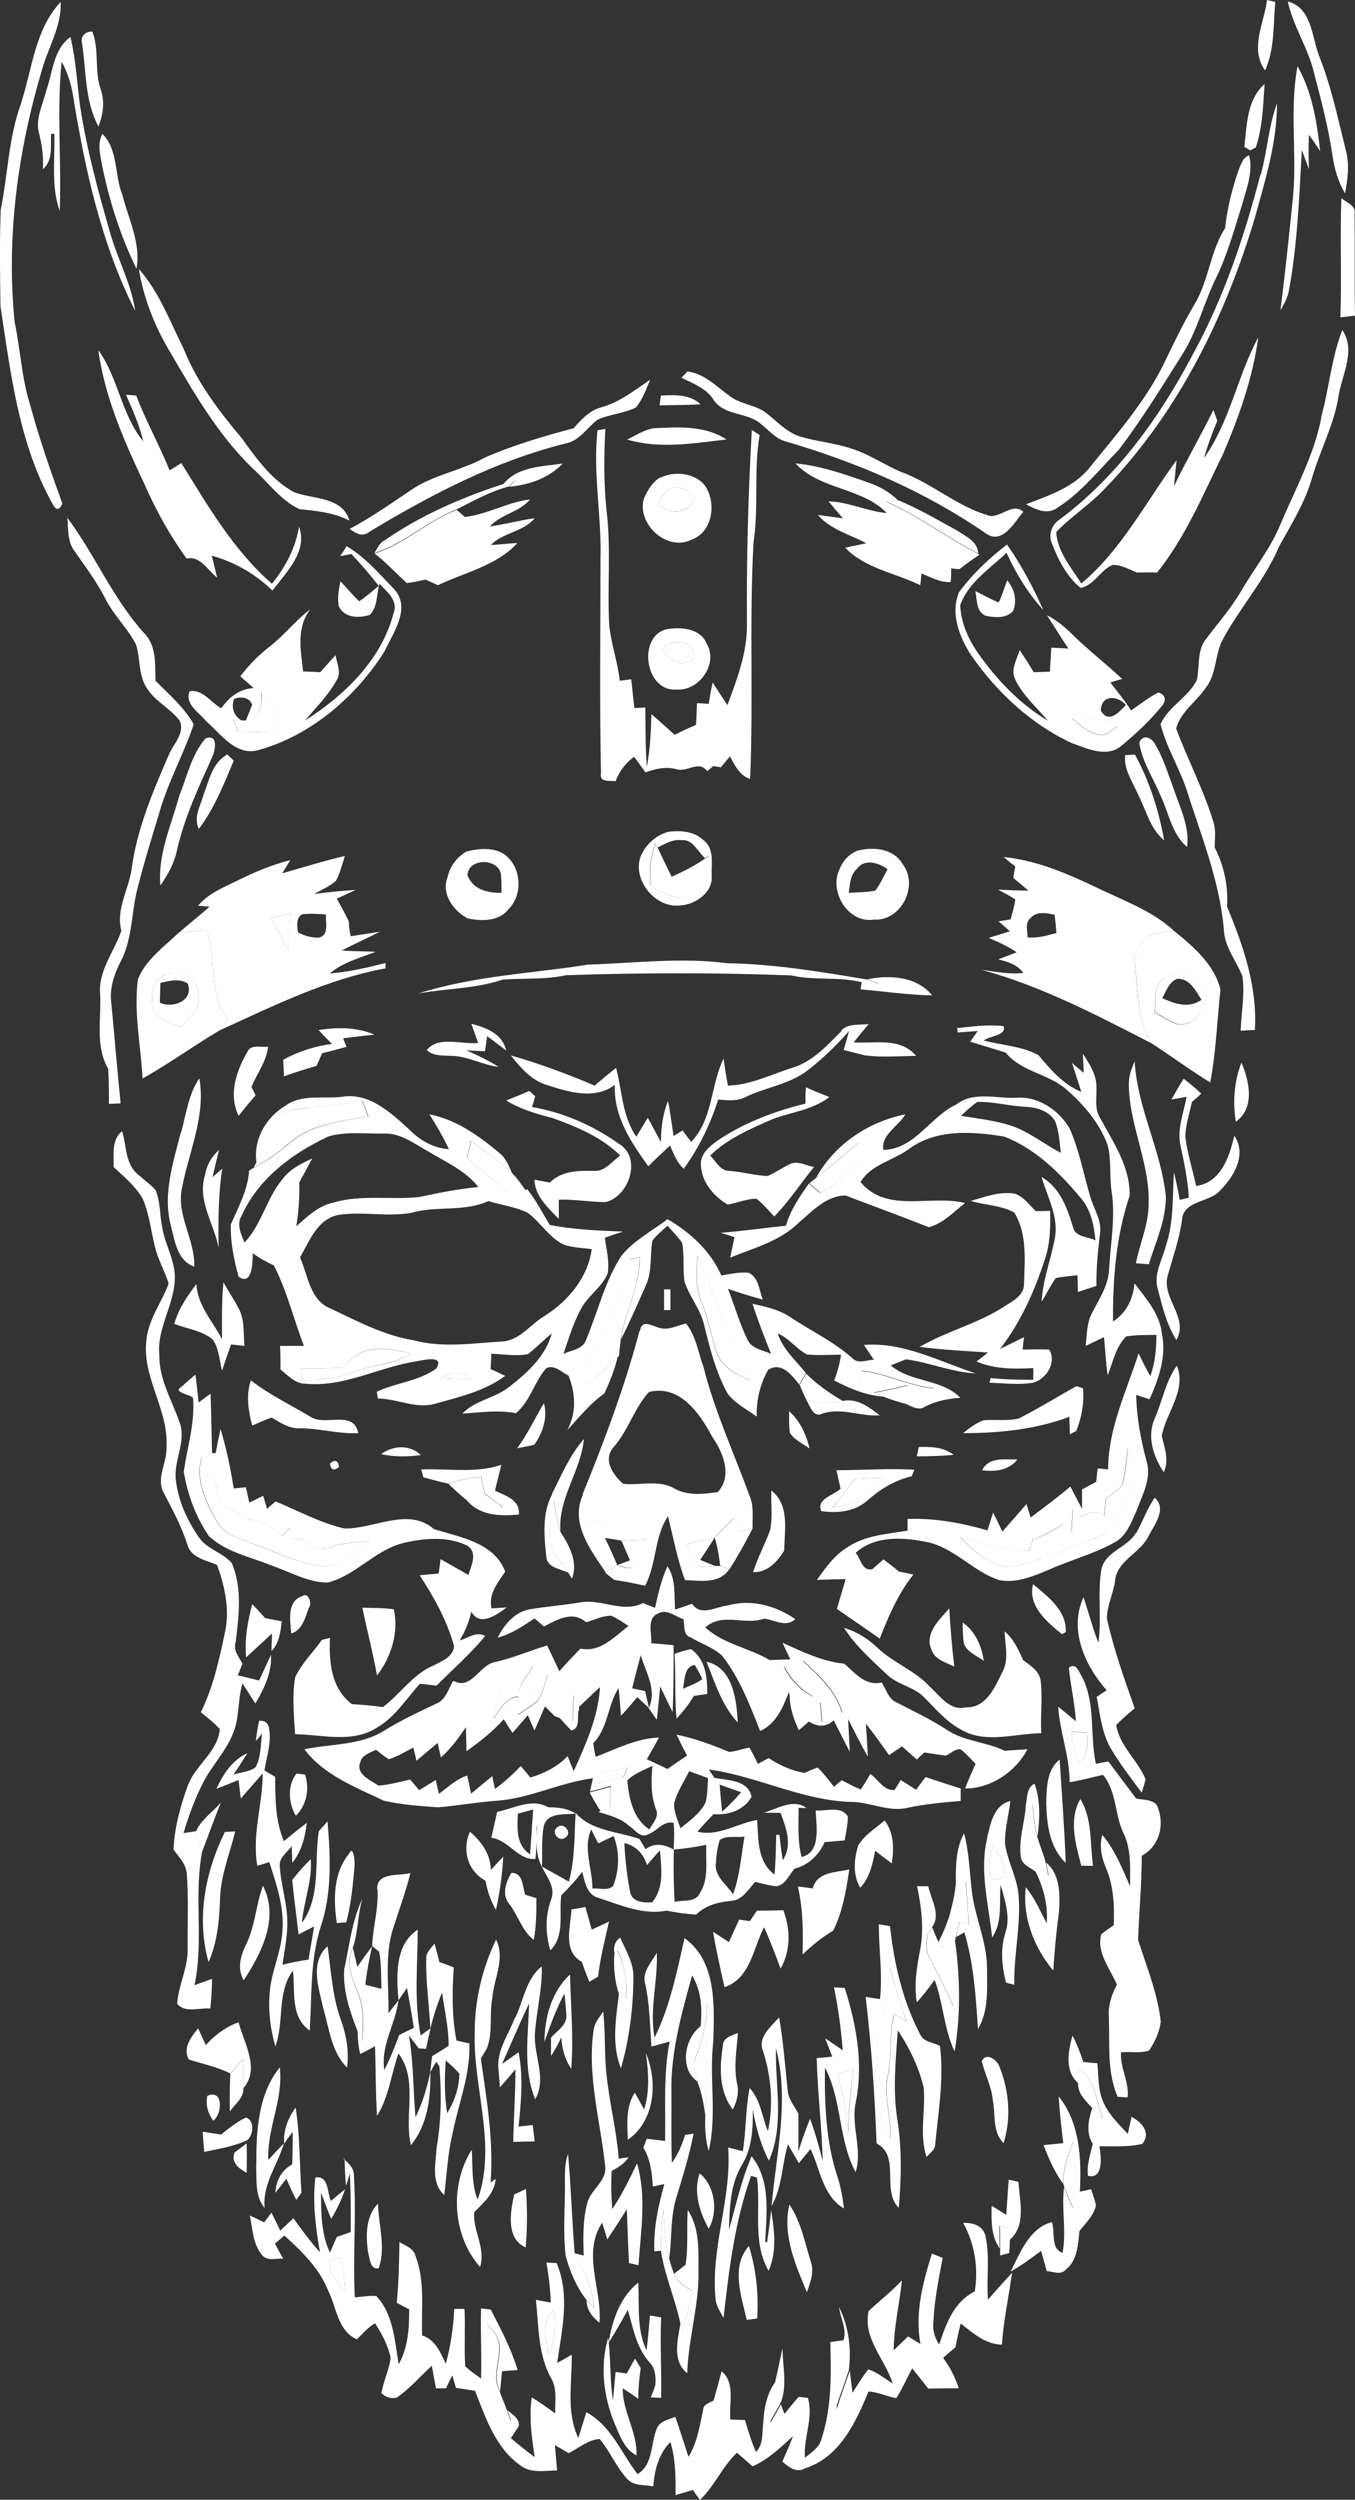 <?xml version="1.0" encoding="UTF-8"?>
<svg id="Layer_1" xmlns="http://www.w3.org/2000/svg" version="1.1" viewBox="0 0 556 1025.6">
  <rect x="0" y="0" width="556" height="1025.6" fill="#333333" stroke="none"/>
  <!-- Generator: Adobe Illustrator 29.2.1, SVG Export Plug-In . SVG Version: 2.1.0 Build 116)  -->
  <defs>
    <style>
      .st0 {
        fill: #fff;
      }
    </style>
  </defs>
  <path class="st0" d="M107.3,284c2.7,3.6,5.8,7,8,11-2.7,7.3-11.7,5-17.6,5.2-.7-1.6-1.3-3.2-1.9-4.8.8,0,2.6.2,3.4.2h1.7c6.4-.3,6.5-6.7,6.5-11.7Z"/>
  <path class="st0" d="M439.8,294.7c6.6-2.4,13,.3,18.8,3.3-2.6,1.4-5.1,4.5-8.3,3.2-4.2-.9-7.3-4-10.5-6.6Z"/>
  <path class="st0" d="M274.7,341.2c4.8-.5,10.1-.1,13.8,3.4,4.7,3.3,3.4,9.6,3.5,14.5.8,6.9-6.6,12-12.8,12.4-11.2,1.4-21.5-12.7-15.1-22.5,2.3-3.8,6.3-6.9,10.6-7.8ZM269.9,347.8l-.9-1.8c-2.3,5.6-2.6,11.6-2.2,17.5,5.3,3,11.9,7.2,17.7,2.9,5.7-2.9,5.9-9.7,6.4-15.3l-1.6,1c-3-2.6-5-7.9-9.7-7.4-3.6-.5-6.7,1.6-9.8,3Z"/>
  <path class="st0" d="M111.2,376.6c2.7-.7,5.4-1.3,8.1-2-.2,5.1-.5,10.2-1,15.3-2.3-4.5-4.5-9-7.1-13.3Z"/>
  <path class="st0" d="M73.5,382.6c3.7-.3,7.5-.7,11.2-1.1,4.4,11.9.7,25.8,8.6,36.5-1,1.6-2,3.1-3.1,4.7-10.7,6.3-20.8,13.7-31.7,19.8-.7-13.6-3.7-27.1-1.9-40.7,3.2-8.1,10.7-13.3,16.8-19.2ZM66.8,400.4c-4.6,2.4-4.9,8.5-4.1,13,1.4,5.2,7.3,6.2,11.5,8,3.2-3.8,8.4-7.4,7.3-13.1.4-7.3-9-11.2-14.7-7.9Z"/>
  <path class="st0" d="M470.8,384.2c3.4-1.6,7.2-1.8,10.9-2.3,7.9,6.4,16.6,13.8,19.1,24.1-1.4,12.7-1.8,25.5-4.2,38.1-8.2-5-16-10.8-24-16-6.7-10.6-5.3-23.4-7.3-35.3,1.7-3,2.8-6.5,5.5-8.6ZM477,402c-3.8,3.2-2.6,8.8-3.3,13.3,3,1.8,6,3.7,9.3,4.9,6.6,1.1,12.6-5.3,11.1-11.8,0-8.2-11.6-11.5-17.2-6.3Z"/>
  <path class="st0" d="M125.8,454.5c7.6-.7,15.2-1.8,22.8-2.8.8,2.1,1.6,4.2,2.4,6.3-10.9,2-22.8,3-31.6,10.4-4.8,4-9.7,7.9-15.3,10.6l.9-1.7c3.4-5.8,5.4-12.4,9.1-17.9,2.6-3.8,7.4-4.3,11.6-4.8Z"/>
  <path class="st0" d="M193.3,468.2c5.9,4,11.6,8.3,16.9,13.2,2.1,2.1,3.7,4.5,5.4,6.9-2.1.3-4.2.8-6.4.8-6.6-3.6-11.7-9.4-17.5-14.1.5-2.3,1.1-4.6,1.6-6.8Z"/>
  <path class="st0" d="M335.1,483.1c6-4.6,11.5-9.6,17.4-14.3,0,3,1.7,6.6-1.1,8.9-4.2,4.6-9,9-14.8,11.6-1.1-1-3.4-2.9-4.5-3.8.7-.6,2.2-1.8,3-2.4Z"/>
  <path class="st0" d="M258.2,516.9c1.1-.3,3.2-.8,4.2-1.1.2,11.9-5.8,22.4-7.7,33.8-.3,2.2-.5,4.4-.7,6.7l-.8.8c-4,4-8,8.2-13,11-2.8-4.1.7-8.5,2.5-12.2,7.2-12.1,12.6-25.2,15.4-38.9Z"/>
  <path class="st0" d="M286.1,515c4.1,8.5,6.8,17.7,10.7,26.3,3.5,8.4,8.8,16,11.1,25-5.8-2.3-12.1-5.8-14.1-12.1-2-6.8-3.4-13.9-6.1-20.5-2.5-5.9-1.8-12.5-1.5-18.7Z"/>
  <path class="st0" d="M262.6,546c.8-5.1,5.2-1.8,8.3-1.1,3.7.9,7.1-1.1,10.6-1.9,4.1,5.1,5,11.9,7.2,18,4.6,18.2,12.5,35.2,18.9,52.8,1.8,4.1,1.1,8.7,1.2,13.1-1.3.4-3.8,1.1-5.1,1.5-.9-1.8-1.8-3.7-2.6-5.5-2.7,2.6-5.3,5.3-7.9,8-3.9.9-7.8,1.8-11.6,2.8,1.8,3.1,3.3,6.5,5.7,9.1,2.1,0,4.1-.1,6.2-.3h1.9c1,.2,2.9,1,3.8,1.4-4.3,6.1-11.6,4.6-18.1,4.4-3.2-8.5-4.8-17.4-7-26.2-5.7,8.4-4.6,19.5-9.4,28.5-4.2-.9-8.4-1.8-12.7-2.4-.9-.7-2.7-2.2-3.6-2.9,1.5-1,3-2.1,4.5-3.1,2.6.4,5.8,2.5,8.1,0,1.9-3.3,3.1-6.9,4.4-10.5-3.5.1-7,.3-10.5.5-2.4-2.7-4.8-5.3-7.3-7.8-2.2.4-4.4.8-6.7,1-.9-4.1-1.4-8.3-1.8-12.4,8.9-21.9,17.3-44.1,23.3-66.9ZM266.4,571c-6.1,6.6-8.5,15.7-14.5,22.6-4.7,5.2-.5,11.4,3.8,15.2,7,.7,14.6-1.8,21,1.9,5.4,3.1,11.9,2.3,17.8,1.5,6.2-6.7,2.2-16.3-2.3-22.8-5.1-9.6-13.3-21.4-25.9-18.3Z"/>
  <path class="st0" d="M141.6,561.1c5.2-9.8,18-8.1,27-5.8-6.1,4.3-14,4.2-20.8,6.8-7.7,2.8-15.8,4.8-24.1,4,0-1.2,0-3.5,0-4.7,6,.1,11.9,0,17.9-.3Z"/>
  <path class="st0" d="M181.1,565.5c4-2.5,8.7-3.1,12.5.3-4.2.1-8.3,0-12.5-.3Z"/>
  <path class="st0" d="M353.8,562.5c10.1,1.2,19.3,6.2,29.5,7.2-4.2,1.9-8.2,3.9-12.2,6.2-2.7-.9-5.5-1.6-8.2-2.7-1.5-.6-2.9-1.1-4.4-1.7,4.7-.9,9.4-1.8,14-3.1-6-3.3-12.8-2.6-19.1-1.2,0-1.2.2-3.6.3-4.7Z"/>
  <path class="st0" d="M328,568.2c.7-1.1,2.1-3.4,2.8-4.6,4.4,4.4,9.6,8,15,11.2-5,.5-10.2,1.4-15-.7-1-2-1.9-4-2.7-6Z"/>
  <path class="st0" d="M102.9,566.3c7.8,6.1,16.8,10.3,25.2,15.4,6,3.1,17.1-3.1,18.9,6.3-8.1.4-15.9-2-23.9-2-4.4.2-8-2.2-11.6-4.4-2.7.9-5.3,2.1-8,3.3-1.6-6-2.6-12.4-.6-18.5Z"/>
  <path class="st0" d="M418,582c8.1-4.1,15.8-8.9,23.7-13.3.7.2,2,.7,2.7.9.5,6-.5,11.9-2.8,17.5-.6.3-1.9,1-2.6,1.4,0-1.8-.2-5.4-.2-7.2-13.9,5.2-28.9,6.7-43.6,6.7,2.6-2.1,5.3-4.2,8.5-5.3,4.7-.4,9.6.4,14.3-.7Z"/>
  <path class="st0" d="M462.8,594.1c6,11.1-.7,22.8-6.6,32.2-2.9,4.4-8.6,5.2-13.1,7.2-9.8,3.2-19.3,8.3-29.6,9.5-7.9-1.1-14.1-6.9-19.5-12.4,9.3,2.1,18.4,5.8,28.2,5.6.4-1.2,1.3-3.5,1.7-4.6,4.3-1.5,8.5-3.6,12.2-6.3,1.2,1.1,2.4,2.2,3.6,3.3.2-3.2.3-6.3.5-9.5,1,1.1,2,2.3,3,3.5,3.1-1.9,6.6-3.2,9.9-.7.2-2.4.5-4.8.8-7.2,2.2-1.6,4.6-3.1,6.5-5.1,1.6-5,1.7-10.4,2.5-15.5Z"/>
  <path class="st0" d="M89.3,624.7c-4.5-8.1-9.4-17.5-6.4-27,.6,2.4,1.2,4.9,1.8,7.4.9.4,2.6,1,3.5,1.4.6,3.3,1,6.6,2.2,9.7,1.7,2.7,5.1,3.5,7.8,4.8.9.8,1.8,1.6,2.7,2.4,5.8,0,10.8,2.8,14.9,6.8,1.1-1.1,2.3-2.3,3.4-3.4.2,1.1.6,3.2.8,4.3,1.3.2,2.5.5,3.8.7,4.2,2.7,9.1,5,13.8,2.2,4.6-.8,9.3-1.3,14.1-1.7-5.4,4-10.7,8.8-17.4,10.5-10.9-.8-20.8-6.1-30.9-9.6-5-2.2-11.3-3.3-14-8.5Z"/>
  <path class="st0" d="M184.3,608.9c4.1-1.9,8.7-2.5,13.1-2.9.5,2.2.9,4.5,1.4,6.8,2.5,1.9,5.1,3.7,7.6,5.7-5.2-.8-10.3-1.8-15.3-3.3-2.4-1.9-4.6-4.1-6.9-6.2Z"/>
  <path class="st0" d="M350.5,606.8c4-.2,8-.4,12-.6-5.2,6.6-12.4,11.2-20.8,12.4,3.1-3.8,6.1-7.7,8.9-11.8Z"/>
  <path class="st0" d="M316.5,611.5c7.6,6.1,5.4,16.1,5.3,24.6-2.7,4.6-7,9.2-12.8,8.9,1.9-5.9,4.9-11.4,7-17.2,1.1-5.4.3-10.9.5-16.4Z"/>
  <path class="st0" d="M230.7,641.4c-8.1-6.7-4.4-17.3-3.6-26.2.7,4.5,1.5,8.9,2.8,13.2,3.7,5.8,7.4,12.3,4.8,19.3l-1.7-2.7c-.6-.9-1.8-2.7-2.3-3.7Z"/>
  <path class="st0" d="M246.3,727.5c3.7-.7,7.3-1.5,11-2.2-.4.9-1.2,2.9-1.6,3.8-3.4.9-6.9,1.8-10.3,2.6.2-1,.6-3.1.8-4.2Z"/>
  <path class="st0" d="M135,928.3c1.2-1.2,2.7-1.9,4.5-1.9,1.5,4.2,1.7,8.7,2,13.2-3-3.2-6.1-6.7-6.5-11.3Z"/>
  <path class="st0" d="M519.9,0l3.4.8c-.9,9.4-.2,19.3-4.2,28.1-6.4-9-.4-19.3.8-28.9Z"/>
  <path class="st0" d="M8.5,42.8C13.2,28.6,14.2,12.2,24.9.8c.4,10-5.1,18.6-7.7,27.9C7.3,62.1,2.5,97.3,6,132.1c2.4,11.4,2.9,23.3,6.5,34.5,3.7,13.6,8.3,26.8,13.1,40-1.3,2.9-2.6,2.9-4,.2C7.7,182,4.4,153.2.2,125.7c-.2-13.2-.4-26.4.1-39.6,2.9-14.4,3.2-29.3,8.2-43.3Z"/>
  <path class="st0" d="M528.4.6c9.8,2.6,9.8,14,12.7,21.9,5.1,12.7,7.9,26.1,11.2,39.4,1.5,5.7.7,11.7-.4,17.4-2.9-4.8-4.4-10.3-5.2-15.9-1.7-11.5-4.7-22.7-7.6-33.9-2.5-10.1-8.5-18.8-10.7-29Z"/>
  <path class="st0" d="M33.7,17.8c-.9-2.8,1.5-5.1,4.2-4.8,2.9,7.4.8,15.7,3.3,23.3,1.9,5.2,1.2,10.5-.8,15.6-5.6-10.4-5-22.6-6.7-34Z"/>
  <path class="st0" d="M19,37.1c2.7-7.5,2.8-16.8,9.9-21.9,2.2,9.1,2.7,18.5,3.9,27.8,2.7,18.2,7.6,36,12.7,53.6,3.1,10.4,8.4,20.1,10,31-14-27.6-20.7-58.4-25.6-88.8-.8-4.7-2.3-9.3-4.6-13.5-2.1,20.3,0,40.9-.8,61.3-3.6-10.2-1.9-21.1-2.2-31.7-.3,0-1,0-1.3,0-.4,4.9.9,10.9-3.4,14.5.3-4.8-.3-9.7-1.5-14.4-1.8-6.1,1.5-12.1,2.9-17.9Z"/>
  <path class="st0" d="M532.5,27.3c5.9,10.5,7.9,22.8,9.2,34.7-1.5-2.3-3-4.5-4.6-6.7-.2,4.7-.2,9.4,0,14.1-1-2.6-2-5.3-2.9-7.9-1.1,19.3-1.8,38.6-5.3,57.6-.5,3-2,5.6-3.5,8.2,2-15.6,3.6-31.2,5.2-46.9,1.6-17.7-1.5-35.6,1.8-53.1Z"/>
  <path class="st0" d="M510.6,60.2c1-8.8,1.1-19.5,8.3-25.7-.6,8.7-.8,17.6-3.6,26-.6.3-1.7.9-2.3,1.2-.6-.4-1.9-1.1-2.5-1.5Z"/>
  <path class="st0" d="M517.3,71.8c2.7-9.7,3.2-19.9,6.7-29.4,0,15.9-4.7,31.1-8.9,46.3-12.1,40.9-31.6,80.5-61.4,111.4-6.2,6.8-14,11.6-20.3,18.2.5,8.1,6.2,14.6,10.3,21.1,16.6-13.9,26.5-33.5,39.1-50.6-.4,3.6-.7,7.1-1.1,10.7,5.1-10.6,11-20.7,16.2-31.3l1.6,4.4c-2.1,5.1-4,10.2-5.5,15.4,10.7-15,13.7-33.6,22.3-49.6-2.2,16.6-7.9,32.5-14.4,47.8-8.2,16.6-15.4,34.1-27.1,48.7-2.7-.1-5.5,0-8.2,0-3.3-1.2-6.5-3.3-10.1-3.1-5,2.1-7.6,8.4-13.1,9.4-5.7-4.6-9.1-11.4-11.7-18.1-1.7-3.7-.1-8,3.3-10.1,23.4-17.5,40.9-41.8,54.4-67.5,12.7-23.1,21.2-48.4,27.8-73.9Z"/>
  <path class="st0" d="M42.1,68.9c-.8-4.6-2.4-9.6-.1-14,6.6,6.6,4.9,16.9,8.2,25,2.5,9.9,7.7,19.9,5.8,30.4-6.4-13.1-10.9-27.1-13.9-41.4Z"/>
  <path class="st0" d="M508.3,69.6c.9-2.2,1.7-4.9,4.2-5.9,1.9,6.4-1.1,14-2.9,20.5-3.1,9.9-5.9,20-10.4,29.4-5.3,10.6-7.9,22.5-14.5,32.5-8.2,13-16.3,26.2-25.6,38.4-8.1,8.2-15.4,17.6-25.2,23.8-4.1,3.1-9,.7-12.9-1.4,9.1-3.5,18.9-6.7,25.5-14.3,11-13.7,22.9-27,30.8-42.8,4-8.4,8-16.7,12.7-24.7,6-9.8,6.5-21.8,12.7-31.5.9-8.2,2.9-16.3,5.6-24Z"/>
  <path class="st0" d="M550.4,81.3c2.2,1.9,6.2,3,5.4,6.7.2,13.8-.1,27.7.2,41.5-1.5.2-4.5.5-6,.7.6-16.3-.2-32.6.4-48.9Z"/>
  <path class="st0" d="M57.1,110.5c8.3,9.5,12.7,21.5,18.3,32.7,5.4,13.6,14.4,25.4,23.8,36.6,6,8.3,12.2,17.1,21.4,22.1,7.9,3.1,19.8,1.7,22.8,11.7-6.4-3.3-13.5-4-20.5-4.7-7.8-3.6-12.9-11.1-19.2-16.7-14.4-13.9-24.4-31.5-34.4-48.6-6-10.2-10.4-21.4-12.3-33.1Z"/>
  <path class="st0" d="M542.1,171.2c3.3-11.8,4.2-24.3,8.7-35.8,5.6,8.4,0,18-1.5,26.8-1.8,12-7.7,22.6-11,34.1-2.9,10-8.4,18.8-13.4,27.8-5.9,14-16.3,25.4-23.4,38.7-3.1,6.3-2.3,14-6.9,19.6-3.8,5.6-10.2,9.7-12,16.5,4.9,13.1,11.5,25.6,15.5,39,.8,3.2.4,6.5.3,9.8,3.9,7.5,5.6,15.8,5.1,24.3,6.7,16.1,12.5,32.9,11.4,50.6-1.5,0-4.4.2-5.8.3.2-7.5,1.8-15,.7-22.4-2.5-6.3-7.3-11.9-7.6-19-1.7-20.2-9.5-39-15.5-58.1-3.1-8.9-8.2-17.1-10.5-26.3,3.3-7.3,11.4-11,14.9-18.1,1.3-5.7-.1-12.2,3.9-17,4.9-6.5,10.3-12.6,14.4-19.7,5.3-9.1,12-17.4,16-27.2,6.1-14.4,13.8-28.3,16.8-43.8Z"/>
  <path class="st0" d="M40.6,144c8,11.4,9.3,26.3,18.2,37.1-1.6-6.6-4.3-12.9-7.1-19.1,1.1,0,3.2.2,4.2.3,4,10.5,9.5,20.3,13.7,30.7,1.6-1,3.2-2,4.8-3,10.9,17.5,21.4,35.8,37.2,49.5,5.5-6.8,9.7-14.7,11.1-23.4,3.7,10.2-5.3,18.7-10.9,26.2-7-6.8-15.5-11.7-24.9-14.3.7,3,1.5,6,2.2,9-3.8-2.9-6.9-9.1-12.5-7.8-6.9-9.5-12.6-19.8-17.3-30.5-8.2-17.4-16.2-35.4-18.9-54.6Z"/>
  <path class="st0" d="M282,152.4c6.9.8,11.9,6.1,17.3,10,4.5,3.6,10.9,3.6,15.3,7.2,4.3,3.4,8.1,7.6,13.4,9.4,7,2.2,14.5,2.7,21.5,5.1,7.1,2.2,13.3,6.6,20.2,9.5,12.9,4.7,23.3,14.5,36.6,18.1,4.7.4,9.5-5.6,13.6-1.7-3.7,4.3-8.4,13.3-15,9.1-25.1-17.4-53.6-29.6-82.9-38.1-3.9-1.2-6.6-4.5-9.7-7-5.7-5.1-15.5-3.2-19.8-10.4-3.1-4.5-8.2-6.3-12.9-8.6.6-.6,1.8-1.9,2.4-2.5Z"/>
  <path class="st0" d="M247.1,167c7.4-2.1,13.4-7,19.7-11.2-1.7,3.9-3.1,8.1-5.9,11.4-5,2.5-10.7,2.7-15.7,5-4.2,3.1-7.1,8.3-12.5,9.6-29,7.1-55.6,21-81,36.3-2.8,2.4-5.7.8-8.2-1.1,8.8-4.7,16.9-10.4,25.1-15.9,9.1-6.3,20.4-7.9,30-13.2,11.8-5.2,24.3-8.9,36.8-12.2,3.2-3.7,6.7-7.5,11.8-8.7Z"/>
  <path class="st0" d="M245.3,176.5c.8-.1,2.3-.4,3.1-.5-.6,11.2-.7,22.4.5,33.6,1.9,15.6.2,31.4,1.1,47.1.8,7.6,3.5,15,4.3,22.6,1.6-.2,3.1-.4,4.7-.6.5,3.9.8,7.9,1.3,11.8,1.1,0,3.4-.2,4.5-.2.1,8.1,0,16.2.6,24.3,1.4-7.1,1.7-14.4,1.9-21.6,3.2,2.8,6.4,5.6,9.5,8.5,2.9-1.5,5.8-2.8,8.8-4.1.2-3,.3-6,.4-8.9,1.6,0,3.2.2,4.8.3.5-3,1-5.9,1.6-8.8,2,3.1,4,6.2,6.1,9.3,4-10.8,8.2-21.8,8-33.5-.2-26.5.5-52.9,2-79.4.8.5,2.4,1.6,3.2,2.1-2.5,14.6-.3,29.4-2.5,44-1.8,32.3,0,64.8-1.4,97.1-4.4-1.4-6.3-5.7-8.3-9.3-1.2,1.5-2.5,3-3.7,4.5-.8-.1-2.3-.4-3.1-.5-.8.7-1.7,1.4-2.5,2.1-3.5-4.7-8.2.6-12.6-.8-4.3-1.2-8.6-.2-12.7,1.3-1.6-2.1-3.1-4.3-4.7-6.4-3.5,2.5-6.1,6-7.6,10-2.5-.3-6.8.6-6-3.3-.6-29.3-.2-58.7-.2-88.1.5-17.6-3.2-35.1-1.2-52.7Z"/>
  <path class="st0" d="M257.2,180.4c3.6-1.7,7.1-4.1,11.1-4.7,10.1-.5,20.9-1.2,29.8,4.6-13.5,1.6-27.6,4-40.9,0Z"/>
  <path class="st0" d="M206.5,198.7c5.7-7.3,16-7.3,24.4-8.5-5.8,6-13.9,8.8-22,9.5.6-.6,1.8-1.8,2.4-2.4-1.2.3-3.5,1-4.7,1.4Z"/>
  <path class="st0" d="M326.3,190.1c10.3,1,20.1,4.4,29.8,7.8,4.7,1.6,9,4,12.5,7.5-1.2.1-3.7.3-4.9.5,13.2,5.9,24.8,14.7,37.6,21.3l.7.3c-2.8,1.9-5.6,3.9-8.3,6-.9,0-2.6-.2-3.4-.3,0,1.9,0,3.7-.2,5.6-4.3.3-8.1-2-12-3.5-.1,1.2-.3,3.6-.5,4.8-10.3-5.1-22.6-6.8-30.8-15.4,2.9-.6,5.8-1.2,8.7-1.8-6.8-3.6-14.7-5.6-19.9-11.6,3.4.4,6.9.9,10.3,1.4-2-2.3-4-4.7-5.9-7,8.2.2,15.7,4.1,23.9,4.8-10.3-10.6-27.6-9.5-37.6-20.5Z"/>
  <path class="st0" d="M270.9,196c5.8-2.8,13.9-2.1,18.2,3,5.1,7.1,3.4,19.4-5.5,22.5-9.9,4.8-22.1-6.3-19.5-16.6,1.4-3.5,3.5-7,6.7-9ZM274.3,200.8c-2.2,1.5-3.5,3.6-3.9,6.3,4.3,4.1,12,3.8,14.4-2.3-1.5-4-6.9-6.2-10.5-4Z"/>
  <path class="st0" d="M190.9,212.1c9.2-1.1,17.4-6.1,26.6-7.2-4.4,5.3-11.9,6-16.5,11.1,6.2-.9,12.2-2.5,18.4-3.4-4.7,5.7-12.9,5.8-18,11,3.6-.2,7.3-.6,10.9-.8-8.5,9.3-21.5,12-32.6,17.3-1.7-.8-3.4-1.5-5.1-2.3-2.6.5-5.1,1.2-7.7,1.4-4.4-4-8.4-8.4-13.2-12.1,12.3-3.9,21.7-13.3,33.7-17.9.9.8,2.7,2.3,3.5,3Z"/>
  <path class="st0" d="M27.4,212.1c11.4,15.2,18.7,33.1,31.5,47.4,5.4,5.2,4.7,12.9,4.9,19.8,5.5,5.6,11.8,10.9,15.7,17.9-4,11.8-10.1,22.8-13.7,34.8-3.2,10.7-6.6,21.4-9.3,32.2-2.7,10-2,20.9-7,30.3-2.7,5.3-4.7,11.2-3.8,17.3,1.3,13.6,2.4,27.3,3.8,40.9-1.2,0-3.6.2-4.8.2,0-4.8,0-9.6-.3-14.4-5.4-9.3-2.8-20.3-3.3-30.5-.9-9.7,5.7-17.4,8.7-26.1-2.3-8.8,2.9-16.7,4.2-25.2,2.1-16.3,8.6-31.6,15.1-46.6,1.7-4.6,6.9-9,4.7-14.3-3.7-5-9.8-7.8-13.3-13.1-3.8-5.3-2.8-12.3-4.7-18.3-3.5-6.8-9.3-12.1-12.7-19-3.5-6.9-8.2-13.1-12.6-19.4-3-4-2.4-9.3-2.9-14Z"/>
  <path class="st0" d="M393.3,243.3c5.5-7.6,12.5-14.2,19.9-19.9,5.9,8.4,10.7,17.5,14.9,26.9-6.3-6.9-11.2-15-15.1-23.5-6.9,6.6-15.7,12.2-19,21.5.3,7.5,3.6,14.5,7.9,20.5,7.6,10.6,16.8,20.2,28.1,26.9-4.7-5.6-10.5-10.5-13.6-17.3-1.7-3.9.9-7.9,2-11.7,2,3,3.9,6,5.8,9.1,2.2,0,4.4-.2,6.6-.2.2-3.3.4-6.6.6-9.9,2.3.1,4.7.3,7,.4-3-4.5-5.9-9.2-8.8-13.7,3.6,1.9,6.9,4.4,9.8,7.3,6.7,6.7,14.2,12.4,21.1,18.9-1.7.4-3.3.9-4.9,1.4,2.9,3.8,6,7.5,8.5,11.5,3.7-2.5,7.2-5.4,11.3-7.4,2.6,1,3.2,2.7,1.8,5-5,6.3-11.1,12-17.3,17.1-6,4.7-13.9.9-20.1-1.3-16.8-7.8-30.9-21-41.4-36.2-4.6-7.2-8.4-16.7-5.1-25.1ZM451.7,291.5c3.1,5.6,7.6.7,10.3-2.3-3.5-3.9-10.1-4.3-10.3,2.3ZM439.8,294.7c3.2,2.6,6.3,5.7,10.5,6.6,3.2,1.3,5.7-1.8,8.3-3.2-5.8-3.1-12.2-5.7-18.8-3.3Z"/>
  <path class="st0" d="M139.5,228.3c.7-1,2.1-3.1,2.7-4.2,7.6,4.4,13.3,11.2,19.3,17.4,7.5,7.7-.2,18.2-3.8,25.9-11.9,18.7-30.2,34.4-51.8,40.4-9.2,2.4-15.2-6.6-21.2-11.8-2.9-3.6-9-7-6.9-12.4,5.5-.9,8.7,4.7,13,7,3.2-4.6,7.5-8,13.3-8.3-1.8-1.6-3.7-3.2-5.5-4.8,3.4-4.5,7.4-8.6,11.9-12.1,6-4.6,10.7-10.8,16.8-15.4-5.8,7.6-3.9,16.8-2.9,25.5,2.3,0,4.7.2,7,.3,2.1-2.4,4.2-4.7,6.3-7,.5,3.4,2.6,7.3.3,10.5-3.4,6.1-8.4,11-12.8,16.3,16.2-10.3,31.3-24.9,36.3-44,2-5.2-2.7-8.8-5.8-12.1-1.3,4.2-.6,9.5-4,12.8-4.5,1.4-10.4,1.3-12.7-3.6-.6-3.4,0-6.9.7-10.2,2.6,2.7,4.9,5.6,7.7,8.2,2.8-1.9,5.4-4.2,8-6.3-3.5-4.6-7.3-8.9-11.2-13.1-1.2.2-3.6.7-4.8.9ZM107.3,284c0,4.9,0,11.4-6.5,11.8.9-2.2,1.8-4.4,2.7-6.6-1.1-3.2-4.8-3.6-7.5-2.4-1.2,3.5-.1,6.9,3.1,8.8-.8,0-2.6-.2-3.4-.2.6,1.6,1.3,3.2,1.9,4.8,6-.2,14.9,2.1,17.6-5.2-2.2-4-5.3-7.4-8-11Z"/>
  <path class="st0" d="M413.3,238.1c2.9,3.4,4.1,8.1,2.5,12.4-2.6,3.3-7.4,2.9-11.1,2.2-4.3-1.5-3.7-6.6-4.5-10.2,3.2,1.6,6.3,3.3,9.6,4.7,1.4-3,2.4-6.1,3.5-9.2Z"/>
  <path class="st0" d="M274.5,258c5.6-.7,13,0,15.4,6,5.1,8.2-3.1,19.7-12.3,18.9-13.3,1.1-16.3-23.1-3.1-24.9ZM271.7,266.5c3,4.2,7.2,7.4,12.3,4.4,3.1-8.2-8.3-9.6-12.3-4.4Z"/>
  <path class="st0" d="M84.2,303c5.5-2.2,4.2,5.1,2.7,8-5.5,12.2-11.2,24.4-14.2,37.5-1.1,5.4-3.7,10.3-6.9,14.8-1.1-12.9,4.5-24.8,7.8-36.9,3.2-7.9,5-16.8,10.7-23.4Z"/>
  <path class="st0" d="M467.5,304.7c1.2-3.2,4.3-2.5,6-.1,3.7,5.8,5.6,12.4,8,18.8,2.6,7.8,6.7,15.6,5.6,24.1-6.4-5.4-7.5-14.2-11-21.3-2.9-7.1-7.5-13.7-8.6-21.5Z"/>
  <path class="st0" d="M91.8,310.5l1.4-1c.7.6,2,1.9,2.7,2.6-4,9.6-8,19.6-14.3,28-2.4-4.8.8-9.7,2-14.3,2.1-5.3,3.3-11.7,8.2-15.3Z"/>
  <path class="st0" d="M461.7,309.8l4-.2c6,10.9,9.8,23,12,35.2-5.8-4.8-7.4-12.4-10.7-18.8-2.2-5.2-6-10.3-5.3-16.2Z"/>
  <path class="st0" d="M269,346l.9,1.8c1.8,4,3.7,7.9,5.7,11.9,4.8-2.1,9.5-4.5,13.8-7.5l1.6-1c-.5,5.6-.7,12.3-6.4,15.3-5.8,4.2-12.5,0-17.7-2.9-.4-6-.1-12,2.2-17.5Z"/>
  <path class="st0" d="M352,349c6.6-1.7,14.8-.8,18.5,5.7,6.6,8.8-.8,23.3-11.9,22.6-10.7,1.7-18.7-11.8-14-20.9,1.3-3.4,4.1-6.2,7.5-7.5ZM351.9,356.2c-3,2.5-3.2,6.6-3.6,10.1,3.6-.2,7.3-.2,10.9-.9,2-2.7,3.4-5.8,5-8.8-3.5-2.5-9.1-4.4-12.3-.5Z"/>
  <path class="st0" d="M191.3,349.4c5.7-1.5,13.5-2.1,17.7,3,5.1,5.6,5.1,15.3-.4,20.7-3.9,5-11.1,4.9-16.7,3.7-5.8-3-10.9-10.1-8.3-16.7.9-4.4,3.7-8.3,7.6-10.6ZM191.8,359.1c2.3,5.9,8.2,7.3,14,7.2,0-2.3,0-4.6-.2-6.9-.2-7.3-13.4-7.8-13.8-.3Z"/>
  <path class="st0" d="M115.8,358.3c8.5-2.4,17-5.1,25.7-7.1-1.1,3.4-1.9,6.9-3.6,10.1-2.6,2.4-6,3.8-9,5.5,5.7-.8,11.4-1.3,17.1-1.7-2.6,1.2-5.2,2.4-7.8,3.6,1.7,3.1,3.4,6.1,4.9,9.3.1,2,.3,4.1.8,6.1,4-.5,7.9-1.3,11.9-1.8-5.2,2.7-10.5,5-15.6,7.7,4.7.3,9.3.3,14,.5-6.5,2.5-13.5,4.3-18.9,8.9,7.8-.6,15.4-2.4,22.9-4.3,0,.6,0,1.7,0,2.2-24,4.4-46,15.4-68,25.4,1-1.5,2-3.1,3.1-4.7-7.9-10.7-4.2-24.6-8.6-36.5-3.7.4-7.5.8-11.2,1.1,4.1-3.6,8.4-7,12.5-10.6-1.2-.1-3.5-.3-4.7-.4,4.1-5,10.2-7.4,15.9-10.2,7-3.5,14.3-6.6,21.9-8.5-1.1,1.8-2.2,3.6-3.3,5.4ZM111.2,376.6c2.6,4.3,4.8,8.8,7.1,13.3.4-5.1.7-10.2,1-15.3-2.7.7-5.4,1.3-8.1,2ZM124.2,375c-2.9,1.5-2.3,4.9-1.9,7.6,2.6,1.3,5.5,2.2,8.5,2.1,4.5-1.1,2.6-6.2,3-9.5-3.2-.2-6.4-.5-9.5-.1Z"/>
  <path class="st0" d="M411.5,351.6c13.9,1.3,26.9,7,39.4,13,10.6,5.1,22.1,9.2,30.8,17.3-3.7.5-7.5.7-10.9,2.3-2.7,2.2-3.8,5.7-5.5,8.6,1.9,11.9.6,24.7,7.3,35.3-22.6-11.6-45.2-23.5-69.8-30.2,5.7.8,11.4,1.9,17.1,1.3-2.4-3.5-6.5-4.6-10.3-5.6,2.5-.9,5.1-1.9,7.6-2.9-3.6-2.4-7.5-4.2-11.5-5.9,2.9-.9,5.8-1.8,8.7-2.7-1.6-1.4-3.1-2.8-4.7-4.1,1.2-.2,3.7-.6,5-.8.7-2.7,1.6-5.4,1.9-8.2-2.3-1.5-4.7-2.7-7.1-4,4.2.2,8.3.4,12.5.4-2.1-1.8-4.2-3.5-6.2-5.2.2-1.6.5-3.1.8-4.7-1.7-1.3-3.3-2.7-5-4ZM423.1,376.5c-2.7,1.8-1.5,5.4-1.4,8.1,4,.4,8-.8,11.8-1.8-.2-2.5-.4-5-.8-7.5-3.2-.7-7.2-1.5-9.7,1.2Z"/>
  <path class="st0" d="M66.8,400.4c5.8-3.4,15.1.6,14.7,7.9,1.1,5.7-4.1,9.3-7.3,13.1-4.3-1.8-10.1-2.8-11.5-8-.8-4.5-.5-10.6,4.1-13ZM65.8,403.4c0,2.7-.2,5.3-.2,8,5.4,2.5,14.1-.9,11.4-7.9-3.5-2.2-7.5-1.1-11.2-.2Z"/>
  <path class="st0" d="M355.9,401.8c9.2-1.9,20.3-1.2,26.6,6.6-9.8-.2-19.6-1.6-29.4-2.5l.5-3c2.4.3,4.7.5,7.1.7-1.6-.6-3.3-1.2-4.9-1.8Z"/>
  <path class="st0" d="M477,402c5.5-5.2,17.1-1.9,17.2,6.3,1.5,6.5-4.5,12.9-11.1,11.8-3.3-1.2-6.3-3.2-9.3-4.9.7-4.4-.6-10,3.3-13.3ZM476.9,409.5c5.2,2.4,10.9,4.4,16.1.7-2.4-3.7-4.8-8.9-10-8.6-3.4,1.3-4.4,5-6.1,7.9Z"/>
  <path class="st0" d="M345.1,422.9c2.9-3.2,7.6-2.2,11.4-2.8-2.1,2.5-4.2,5-6.2,7.6,8.7.5,19.1-2.2,25.6,5.5-7,.1-14.1.7-21-.2-2.9-.7-5.8-1.5-8.7-2.2.7-2.6,1.5-5.2,2.2-7.8-5.2,5.9-10.9,11.5-17.2,16.3-7.4,5.6-16.9,6.8-25.1,10.7-3.5,1.9-7.6,1.5-11.4,1.1-3.2,10.1-7.9,19.8-14.1,28.4-2.9-2.4-4.1-6.2-5.7-9.5-3,2.8-6,5.6-8.9,8.5-7.1-9.9-14.3-20.6-13.7-33.4-8.4,6.3-19.1,2.9-28.1,0-6.3-2-10.7-7.1-14.6-12.1,11.7,3.4,23.2,7.6,34.4,12.4,2.9-2.5,5.8-4.9,8.8-7.3,2.5,9.5,2.5,19.9,8.3,28.3,1.6-2.6,3.1-5.2,4.7-7.8,1.8,3.3,3.6,6.6,5.4,10,0-5.8.8-11.6,2.9-16.9,1,4.8,1.5,9.6,2.3,14.4.9-.6,2.7-1.7,3.7-2.3,1.1,1.6,2.3,3.1,3.5,4.7,9-9.3,7.9-23.1,13.3-34.2.5,3.7,1.1,7.4,1.8,11.1,9.3-.2,17.7-4.6,26.4-7.3,8.4-2.5,14.3-9.2,20.3-15.2Z"/>
  <path class="st0" d="M130.8,422.6c7.7-1.2,15.6-1.2,22.9,1.9-4.3.4-8.6,1-12.9,1.5.3.9,1,2.6,1.4,3.5-3.3.9-6.6,1.8-10,2.6-.8,1.7-1.5,3.4-2.3,5.2-4.5,1.3-9,2.7-13.4,4.3,0-1.7-.2-5.1-.3-6.8,6.2-3.4,13-5.6,20-6.5-1.8-1.9-3.7-3.7-5.4-5.6Z"/>
  <path class="st0" d="M193.3,420c6.1,1.6,12.9,4.1,14.4,11-2.6-2-5.2-3.9-7.8-5.9-.2,1.6-.7,4.7-.9,6.2-2.6-.1-5.2-.2-7.7-.4,4.6,2,9.1,4.2,13.3,6.8-6.6-.7-12.6-4.4-19.3-4.5-3.6-.2-7.5.2-10.2-2.4,5-6,14.3-2.1,21.1-2.9-1-2.7-1.9-5.3-2.8-7.9Z"/>
  <path class="st0" d="M392.9,421.8c6.3-.7,12.6-1.5,18.9-.8,1.3,4-5.7,3.9-8.1,5.9,7.5,2,15.6,2.3,22.4,6,5,6,10.2,12,17.6,15.1-1.2-4-2.6-7.9-3.8-11.9,1.6,1.4,3.2,2.8,4.8,4.1-.1-2.6-.2-5.3-.4-7.9,2.7,4.1,5.7,8.6,5.6,13.8.2,4.1-.9,8.6,1.4,12.4,5.4,10,12.6,20.3,12.2,32.2-5.6,16.5-6.9,34.2-6.8,51.5,5.5-3.5,8.3-9.3,8.8-15.7,4.8,6.3,10.5,12.7,11.3,20.9,1.9,9.3-1.4,18.4-5.1,26.7-1.8-.6-3.7-1.2-5.5-1.8.2,9.3,1.9,18.4,4.3,27.3,2.1,6.9-1.7,13.6-4,19.9-2.2,4.9-4.2,10.8-9.3,13.4-8.4,4.7-17.8,7.1-26.5,11-6.5,2.7-13.5,5.8-20.7,4.4-10.7-3.5-18.3-13.2-29.5-15.6-9.8-2-21.4-2.8-29.4,4.4,2.1,2.4,2.7,7.8,6.9,6.7,1.1-1,3.4-3,4.5-4,2.2,1.6,4.3,3.3,6.4,5,2,.4,3.9.8,5.9,1.2-6.2,7.8-10.2,17-13.8,26.3-5.8-4.1-11.8-8.1-17.6-12.2,1.2-4,2.4-8.1,3.6-12.2-3.9,0-7.9.2-11.8.3,3.6-5,7.2-10.2,12.6-13.4,7.2-4.9,16.2-5.4,24.6-6.8,0-1.6,0-3.2,0-4.8,11.1-.4,22.1,1.6,32.8,4.7.8-2.4,1.5-4.9,2.3-7.3,1.3,2.6,2.6,5.2,3.8,7.8,3.3-3.7,6.6-7.5,9.9-11.3.4,1.4,1.3,4.1,1.7,5.5,5.5-4.1,11-8.2,16.3-12.7,1.6,3.1,3.2,6.1,4.8,9.2,0-2.7,0-5.3,0-8,1.9-1,3.8-2.1,5.8-3.1.2-1.8.4-3.7.6-5.5,1.1,0,3.2.3,4.3.4,0-16.8,7.5-32,12.5-47.6,1.5,3.1,3.1,6.3,4.8,9.3,2-5.4,2.5-11.1,2.5-16.9-4.1,0-8.3,0-12.4.6-4.3,4.3-5.4,10.5-7.6,16-.7-5.2-1-10.5-1.5-15.7-2.5,1.2-5,2.4-7.5,3.6.5-4.6.4-9.5,2.7-13.7,2.9-5.6,6.6-11.1,6.9-17.7.6-10.7,2.7-21.5,1-32.2-.9-6.2,0-12.7-1.6-18.8-3.3-9-9.8-16.6-16.9-22.8-7.4-6.5-18.5-7.2-24.9-15.1-4.9-1.6-9.8-3-14.6-4.5.8-1.1,2.3-3.3,3.1-4.4-2.8.2-5.5.4-8.2.6l-.3-2.3ZM462.8,594.1c-.8,5.2-1,10.5-2.5,15.5-1.9,2-4.3,3.5-6.5,5.1-.3,2.4-.6,4.8-.8,7.2-3.2-2.5-6.7-1.2-9.9.7-1-1.2-2-2.3-3-3.5-.2,3.2-.3,6.3-.5,9.5-1.2-1.1-2.4-2.2-3.6-3.3-3.8,2.7-7.9,4.7-12.2,6.3-.4,1.2-1.2,3.5-1.7,4.6-9.7.3-18.8-3.4-28.2-5.6,5.4,5.5,11.6,11.2,19.5,12.4,10.4-1.2,19.8-6.3,29.6-9.5,4.5-2,10.2-2.7,13.1-7.2,5.9-9.5,12.6-21.1,6.6-32.2Z"/>
  <path class="st0" d="M101.5,431.6c1.5-3.4,5.7-1.7,8.5-2.2-.6,6.1-4.6,11-6.8,16.6.4.8,1.3,2.6,1.7,3.4-2.4,2.7-4.7,5.5-7,8.4-4.2-8.7-1-18.3,3.6-26.2Z"/>
  <path class="st0" d="M463.3,443.8c-.1-3,1.3-5.7,2.3-8.4,1,19.2,10.9,36.5,12.8,55.6,0,9.7-4.2,18.6-7,27.7-1.3-.1-4-.3-5.3-.4,1.5-7.9,5-15.3,5.2-23.5.9-17.5-8.4-33.6-8.1-51Z"/>
  <path class="st0" d="M507.1,460.2c-1.3-8.1-.7-16.5,2.3-24.2,3.3,7.5,5.6,18.7-2.3,24.2Z"/>
  <path class="st0" d="M74.3,464.7c2.1-7.6,3-15.7,7.5-22.3,2.7,15.5-4.3,30.1-7.1,44.9-2.5,11.3,5.4,21.2,5,32.4-7.2-2.6-8-10.9-9.7-17.3-3.2-12.7,1.1-25.5,4.2-37.8Z"/>
  <path class="st0" d="M485.7,442.6c2.5,1.9,4.9,3.9,7.2,6.1-.9.9-2.8,2.6-3.8,3.4-1,4.7-2.7,9.4-2.7,14.4.8,6.8,3,13.4,4.4,20.1,10.3-1.5,13.6-12,15.7-20.6,5.4,8.1-.6,17.4-6.6,23.2-4.7,4.2-14.5,3.6-14.9,11.5-1.1,7.7-3.7,15-5.8,22.5-2.8,9.4,8.8,17.3,3.5,26.6-4-6.3-5.7-13.7-7.6-20.8-1.9-6.2,1.8-12,3.3-17.9,3.3-9.7,2.7-20.1,3.3-30.2.9,3.8,1.7,7.6,2.4,11.4.9-.2,2.7-.7,3.7-.9-.4-7.3-1.9-14.4-3.4-21.4-1.5-6.8,1.3-13.4,2.5-20-2.1.4-4.1.7-6.2,1.1,1.6-2.9,3.2-5.7,5-8.5Z"/>
  <path class="st0" d="M330.5,452.7c0-2.2,0-4.4.2-6.6,3.1,1.4,6.3,2.7,9.6,4-6.7,5.2-15.2,6.1-22.9,8.9-9.2,4-18.7,8-26,15.1,2.4,2.3,4.1,6.4,8,6.3,5.3.4,10.4,1.9,15.6,2.1,3.4-1.5,6.4-3.7,9.8-5.2,3.1-.9,6.2,1,9.2,1.5-5.5,6.7-10.2,14.1-16.3,20.3-2.4-2.5-4.6-5.2-7.3-7.3-4.1,0-7.9,1.8-11.8,2.4-5.8-3.3-10.9-9.5-11-16.4-.2-4.4,3.5-7.5,6.8-9.8,10.9-7.4,23.4-12.1,36.1-15.2Z"/>
  <path class="st0" d="M217.2,447.6c.6.5,1.8,1.6,2.4,2.2-.4,1.5-.8,2.9-1.3,4.4,12.8,2.2,25,7.5,35.5,15,9.8,5.6,4.4,21.7-5.3,24-6.4,0-12.8-1.2-19.2-1,0,2.6,0,5.3,0,7.9-4.4-4.6-9.8-9.3-10-16.1,2.1.4,4.2.8,6.3,1.2,4.9-4.9,11.6-4.9,18.1-4.8,4.6.3,7.4-3.9,10.8-6.3-7.7-7.6-17.8-11.8-27.8-15.4-6.6-1.7-13.2-3.6-19-7.2,3.1-1.2,6.3-2.5,9.4-3.9Z"/>
  <path class="st0" d="M117.6,453.3c6.7-4.4,15.1-2.4,22.7-3.3,11.1-1.9,20,6.5,27.5,13.3,4.4,4.5,10,7.8,16.4,8.2-2.3-5-5.1-9.7-8-14.3,11,2.1,20.4,8.9,28.8,15.9,2.6,2.1,3.8,5.3,5.1,8.2-5.3-4.8-11-9.2-16.9-13.2-.5,2.3-1.1,4.5-1.6,6.8,5.8,4.7,10.9,10.5,17.5,14.1,2.1,0,4.3-.5,6.4-.8l.9-.2c3.6,4.5,6.2,9.7,9.2,14.6,9.9,1.9,19.9,2.3,30,2.7-2.5.8-5,1.7-7.4,2.5.6,4.8,1.9,9.6,1.2,14.5-2.2,5.6-7.6,8.9-10.6,14-3.4,6-5.4,12.7-7.6,19.2,3.1-1.6,7.9-1.8,9.2-5.6,4.9-11.5,7.7-24.1,14.6-34.7,5.1-6.3,12.5-10.1,18.9-15,9.4,5.5,17.6,13,22.1,23.1,3.7-.6,7.5-1.5,11.3-1.1,4.1,2.1,4.2,7.3,5.7,11-4.8-1.3-9.6-2.8-14.3-4.4,2.8,7,4.8,14.4,8.2,21.2,1.8,3.5,6.3,3.9,9.5,5.5-2.7-6.8-5.4-13.6-7.6-20.6,5.2,1.2,10.6,2.3,15.2,5.3,8.6,5.8,18.2,10.2,25.9,17.2,2.4,2.3,5.8.5,8.7.5-1.4-2-2.7-4.1-4.1-6.1,16.2-1.3,30.9,6.8,45.9,11.7-9.8-.5-19-4.5-28.6-5.8-1.6.6-4.7,1.8-6.3,2.5,8.3,7.1,20.8,5.4,28.6,13.3-5,.3-10,1.3-14.5,3.6-2.9,2-5.9-.4-8.6-1.4,4-2.3,8-4.3,12.2-6.2-10.2-1-19.3-6-29.5-7.2,0,1.2-.2,3.6-.3,4.7,6.4-1.4,13.1-2.1,19.1,1.2-4.6,1.3-9.3,2.2-14,3.1,1.4.6,2.9,1.1,4.4,1.7-7.3-.3-14.1-3.3-20.6-6.6,1.3-3.4,2.3-7,2.8-10.6-4.7,0-9.4.4-14-.1-4.4-2.3-7.3-6.7-12-8.6,2.1,6.5,7.5,11.1,11.6,16.3-.7,1.1-2.1,3.4-2.8,4.6-3.1-3.9-7.2-9.4-12.7-6-3.3,5.8-4.9,12.5-4.7,19.2-4.1-3-8.8-5.3-11.9-9.4-4.9-8.8-7.3-18.6-9.7-28.3-1.5-6.4-6-11.5-8-17.6-.8-5.3,0-10.7-1-16-1.8-2.5-3.9-4.7-6-7-2.1,1.9-4.4,3.8-6.2,6.1-1.1,6.1,0,12.6-2.7,18.4-3.3,7.4-6.5,14.9-10.2,22.1,1.9-11.4,7.9-22,7.7-33.8-1.1.3-3.2.8-4.2,1.1-2.9,13.8-8.2,26.9-15.4,38.9-1.8,3.7-5.3,8.2-2.5,12.2,5-2.8,9-7,13-11-1.2,5.1-3.2,10-5.4,14.8-5.9,4.1-10.3,9.8-15.2,15,3.8-7.1,3.4-15,.5-22.3-2.9-1.4-5.7-4.6-9.1-3.1-5,5.6-6.6,13.6-12.5,18.5-7.4-1.4-14.7-.3-22,.2,5.3-5.6,13.5-6.3,19.4-11.1,7.3-5.7,14.8-12.5,17.3-21.8-3.4,2.7-6.4,5.9-9.8,8.5-5,.9-10.1,0-15-.2,0,2.1-.2,4.2-.3,6.3,2,.9,4,1.8,6,2.8-8.5,6.3-19,8.7-29,11.5-7.9,2.1-15.4-2.2-23.3-2.2,0-.7-.3-2.1-.4-2.8,7.9-3.7,17.2-4.3,24.4-9.5,3.5-5.6-4.9-3.6-8-3-15.4,2.3-29.8,10.8-45.7,9.2-4.3,0-7.1-3.4-10.2-5.8,0-3.2,0-6.5-.2-9.7,3.3,0,6.5,0,9.8,0-4.2-11-6.9-22.4-12.3-33-3.1-1.4-6-3.1-8.7-5,0,3.6-.2,13.6-5.8,9.6-1.9-6.9-3.4-14.3-3.2-21.4,3.1-7.2,7-14.1,7.5-22.1.5-.3,1.6-1,2.1-1.3,5.6-2.7,10.5-6.6,15.3-10.6,8.8-7.3,20.7-8.4,31.6-10.4-.8-2.1-1.7-4.2-2.4-6.3-7.6,1-15.2,2.1-22.8,2.8-4.1.5-9,1-11.6,4.8-3.7,5.6-5.8,12.1-9.1,17.9-1.6-9.8,4.1-19.2,12.4-23.9ZM134.3,466.5c-14.7,6.9-28.6,17.4-35.3,32.6-2,3.5,0,7.3,1.3,10.7,7.2-7.5,9-18.2,15.7-26.1,3-4.1,7.7-6.3,12.1-8.4-1.8,3.3-3.5,6.6-5.3,9.9.2,6-.3,12-1.2,17.9,4.5-4,9.1-8.4,15.2-9.7,11.5-3.4,23.6-1,35.3-2.3,8-1.7,16-3.3,24.2-4.1-5.4-6.8-13.5-10.3-20.8-14.7-5.7-3.2-11.3-7.6-18.2-7.2-7.6.1-15.6-1-23,1.3ZM169.8,497.4c-10.3,2.2-20.9-.6-31.2,1.1-8.5,1.9-11.6,10.7-15.5,17.4,3.3,7.3,4,17.5,12.4,20.9,11,5.2,22,11.1,34.2,13.1,11.9,3.2,24.2,1.2,36.2.5,7.2-.3,11.6-6.9,17.4-10.4,9.7-6,18-15.9,19.5-27.5-3.8-.5-7.8-.6-11.4-1.8-6.2-3-9.6-9.3-15-13.2-5.1-2.4-10.7-3.1-16-4.7-9.7,4.4-20.5,2-30.6,4.5ZM286.1,515c-.2,6.2-1,12.8,1.5,18.7,2.7,6.6,4.1,13.6,6.1,20.5,2,6.4,8.3,9.8,14.1,12.1-2.3-8.9-7.6-16.5-11.1-25-3.9-8.7-6.5-17.8-10.7-26.3ZM141.6,561.1c-6,.3-11.9.4-17.9.3,0,1.2,0,3.5,0,4.7,8.3.8,16.4-1.2,24.1-4,6.8-2.5,14.7-2.4,20.8-6.8-9-2.4-21.8-4.1-27,5.8ZM181.1,565.5c4.1.3,8.3.4,12.5.3-3.8-3.3-8.5-2.8-12.5-.3Z"/>
  <path class="st0" d="M392.5,453.1c7.1-5.5,16.4-2.3,24.6-2.7,9-.7,17.4,5.1,21.8,12.6,4,9,5.7,18.7,8.5,28.1,1.4,4.9,4.7,9.5,4,14.8-.9,7.2-1.6,14.4-1.5,21.7-2.6.8-5.1,1.6-7.6,2.5,0-2.3-.1-4.6-.2-6.9-3,.4-6,.5-8.9,1.2-2.2,3.1-3.8,6.5-5.8,9.7.5-9.1,3.9-17.6,5.5-26.4,1.5-8.7-3.2-16.7-5.5-24.8,7.6,4.4,10.5,12.7,12.9,20.6.9,4.1,6,3.8,9.2,5.4-.6-6.3-1.9-12.9-6.4-17.8-8.5-10.2-18.6-20-31.1-24.8-13-2.1-27.8-3.2-39,5.1-6.4,4.7-15.8,6.5-19.9,13.6,10.9,13,28.7,5,42.9,8.6-4.7,3.6-9,8.4-14.9,9.9-11.3-4.5-22.7-8.6-34.1-13-7.9,0-13.7,6.4-19.3,11.2-7.7,7.6-18.4,10.3-28.1,14.3.6-2.8,1.2-5.6,1.8-8.4-1.9-.6-3.8-1.3-5.7-1.8,9-.7,17.8-2,26.8-2.9,1.8-6.4,5.6-11.9,9.4-17.3,1.1.9,3.4,2.8,4.5,3.8,5.8-2.5,10.5-7,14.8-11.6,2.8-2.3,1.1-5.9,1.1-8.9-5.9,4.7-11.4,9.7-17.4,14.3,7.5-13.7,21.5-23,36.6-26-2.8,4.9-10.2,8.5-9,14.6,12.9-.3,19.1-13.6,29.8-18.6ZM400.9,452.2c-2.4,1.6-4.5,3.7-6.6,5.6,6.6,1.1,13.3,1.8,19.8,3.8,7.8,2.4,14.1,7.7,21.2,11.4-.6-4.4-.7-9-2.4-13.1-2.5-4.1-7.5-5.6-12.1-5.8-6.7-.3-13.2-2.2-19.9-2Z"/>
  <path class="st0" d="M46.6,478.9c.2-5.1-1-11.2,3.5-14.8,1.9,6,1.2,13.7,6.7,17.9,2.3,2.1,4.9,3.9,7,6.2,2.1,4.9,1.7,10.5,2.8,15.6,1.1,6.5,4.7,12.4,5.1,19.1.6,11.6-7.6,21.7-6.3,33.4-.1,9.8,5.2,18.3,8.3,27.3,2.9,8-2.7,15.9-1.5,24,1,8.3,4.6,16.1,9.3,23,3.3,5,9.8,6.3,13.6,10.7,4.4,10.2,2.9,21.7,1.6,32.4-1.1,3.4,1.3,6.1,2.8,8.9-.7,1.6-1.3,3.2-1.9,4.8,2.9.6,5.8,1.4,8.7,2.1,1.6-3.5,3.3-7,4.9-10.6.4,7.3-2.8,13.9-6.4,20-1.8-2.7-3.5-5.5-5.3-8.2-2.1,6.9-1.1,14.4-4.1,21-3,7.2-8.6,12.9-12.1,19.8-3.4,6.6-5.9,13.6-8,20.6,1.3-.2,3.9-.6,5.1-.8.7,2.7,1.6,5.4,2.6,8.1-3.6,18.3.7,36.9-3.2,55.1,2.4-.9,4.8-1.8,7.2-2.6,0,4.1-.3,8.1-.7,12.2-4.4-.5-10.4,2-13.6-2,.5-7.6,4.4-14.6,4.3-22.3-.1-10.1.4-20.2-.3-30.3,0-4.3-3.1-7.4-5.5-10.6.4-9.1,2.8-17.9,5.9-26.4,3.1-8.4,12.3-13.7,13.1-23.1-2.4-2.6-5.1-4.7-7.8-6.9,5.2-10.5,7.6-21.9,10-33.2,1.9-9.2-.2-18.5-3.3-27.2-4.5-2-10.8-2.9-12.2-8.4-2.4-7.3-6-14.2-9.6-21-3.5-6,1.3-12.5,1-18.8,1.1-15.4-10.2-28.8-8.2-44.2.8-8.5,6.3-15.3,9.1-23.1-1.3-4.2-3.4-8.1-4.8-12.2-2.4-7.5-2.7-15.5-5.9-22.7-3-5.1-7.6-8.9-11.9-12.9Z"/>
  <path class="st0" d="M84.1,482.3c.6-4.1,2.7-7.8,5.8-10.5-1,3.7-1.8,7.5-2.7,11.2,1.3-1.2,2.7-2.4,4-3.5-1.7,10.7-1.6,21.6-1.5,32.4-1.9-9.9-8.8-19.3-5.6-29.7Z"/>
  <path class="st0" d="M398.1,492.8c6-1.7,12.2-4.2,18.5-3,3.5,1.3,5.8,4.6,8.4,7.1,2,0,3.9,0,5.9-.1.2,6.8,0,13.8-2.3,20.3-4.2,12.9-9.9,25.6-18.3,36.4,3.3-1.7,6.6-3.2,9.9-4.9-.2,1.3-.5,3.8-.6,5.1,3.6,0,7.3-.2,10.9,0,3.2,5.3-1.1,12-6.5,13.6-6,1-12.1.2-18,0l.5-1.9c5.8.6,11.7.7,17.5.7,0-1.2,0-3.6,0-4.8-7.9.4-15.9.5-23.3-2.7,1.2-.9,3.6-2.8,4.7-3.7-9.3-.6-18.7-1.1-28-2.3,10.9-6.4,23.4-9.4,34.1-16.2,3.6-2.4,8.9-4.7,8.7-9.9.3-9.6,1.3-20.4-4-29-5.5-3.1-12.3-3-18.3-4.9Z"/>
  <path class="st0" d="M71.5,543.2c1.7-6.1,5.3-11.4,9.1-16.4.4,8.8,6.7,15.3,10.5,22.7,0-7.8-.2-15.7.6-23.4,1.9,3.6,4.3,7,6.2,10.7,2.6,4.7,1.9,10.3,2.4,15.4-1.8-.2-3.7-.4-5.5-.6-1.3,3.6-2.5,7.2-3.7,10.8-1.1-4.3-1.2-9.1-3.8-12.8-4.4-3.7-10.5-4.4-15.7-6.4Z"/>
  <path class="st0" d="M272.6,529c.6,0,1.9,0,2.5,0,0,2.8,0,5.6,0,8.5-.6,0-1.9,0-2.6,0,0-2.8,0-5.7,0-8.5Z"/>
  <path class="st0" d="M473.9,581.8c3.1-7.1,4.4-15.1,9-21.5,4.1,10.1-4.4,19.2-6.2,28.8,1.1,5,3.2,9.9.8,14.9-4.3-6.4-7-14.8-3.6-22.2Z"/>
  <path class="st0" d="M74.1,569.3c2-1.8,4-3.6,6.1-5.3.5,3.8.9,7.6,1.3,11.4,1.6-1.2,3.3-2.4,4.9-3.6.3,8.1.4,16.3.6,24.4h1.5c.6-3.3,1.3-6.6,2-9.9,2.4,8,4.1,16.2,5.4,24.4,1.7-.2,3.4-.3,5-.5.5,2.1.9,4.2,1.4,6.3,1.9-.9,3.8-1.9,5.7-2.8.5,1.8,1.1,3.6,1.6,5.4,1.1-1.1,2.3-2.1,3.5-3.1,9.3,3.9,18.3,8.8,28.1,11.1,12.1.4,26.2-9,36.9.3,10.7,3.3,24.7,5.5,29.2,17.4-3,4.6-7,9.1-5.6,15.1,1.5-.1,4.7-.3,6.2-.4-4.1,3.1-11.1,8.1-14.5,1.7-.9,4.2-2.6,8.2-4.8,11.9,3.3-1,6.9-3.9,10.5-1.9-6.1,7.4-13.3,13.7-20,20.4-2.3-.3-4.5-.5-6.8-.8-5.6,6.2-10.2,13.7-17.6,18-10.1,6.5-22.4,2.9-33.6,2.7-.5-7.7-1.3-15.6,0-23.3,2.7-5.8,7.4-10.3,11-15.4.8-.2,2.5-.6,3.3-.8-.5,9.8.5,20.8,9,27.2,4.2.2,8.5.6,12.7,1.2,7.2-5.4,12.3-13.5,20.8-17.1,3.4-1.7,8.2-3.6,8.4-8-2.9-10.4-8.2-20-14.1-29,2.6-.2,5.2-.5,7.8-.7.2-1.5.6-4.4.8-5.9,3.8,2.2,7.6,4.3,11.4,6.5,1.2-4,4.1-9.5-.8-12.2-8-3.8-17.6-2.9-26-.9-11.6,2.9-19.4,13.3-30.9,16.2-8.2,0-15.5-4.4-23.1-7-8.7-3.6-18.6-5.4-25.7-12.1-5.4-7.8-8.7-17-10.3-26.3,1.4-10.1,4.7-20.1,3.8-30.4-1.2-1.4-8.1-2.2-5.1-4.3ZM89.3,624.7c2.7,5.2,9,6.3,14,8.5,10.2,3.6,20.1,8.8,30.9,9.6,6.6-1.7,12-6.5,17.4-10.5-4.7.4-9.4.8-14.1,1.7-4.8,2.8-9.7.5-13.8-2.2-1.3-.3-2.5-.5-3.8-.7-.2-1.1-.6-3.2-.8-4.3-1.1,1.1-2.3,2.3-3.4,3.4-4-4-9.1-6.8-14.9-6.8-.9-.8-1.8-1.6-2.7-2.4-2.7-1.3-6.1-2.1-7.8-4.8-1.1-3.1-1.5-6.5-2.2-9.7-.9-.3-2.6-1-3.5-1.4-.6-2.5-1.2-5-1.8-7.4-3,9.5,1.8,18.9,6.4,27Z"/>
  <path class="st0" d="M330.7,574.1c4.8,2,10,1.2,15,.7,5.9-1.3,10.9,2.5,15.3,5.9-7.9.6-15.8-3.4-23.6-.7-3.9,1.9-5-3.5-6.7-5.8Z"/>
  <path class="st0" d="M212.2,594.2c4.3-5.8,7.3-12.4,11-18.5,1.6,5.9-.5,12.1-3.9,17-2.3.7-4.7,1-7.1,1.5Z"/>
  <path class="st0" d="M323.8,579c4.5,4,7,9.5,8.4,15.3-2.8-2-6.2-3.5-8.1-6.4-.4-3-.3-5.9-.3-8.9Z"/>
  <path class="st0" d="M226.5,612.9c3.9-7.7,7.3-15.9,13.1-22.5-1.2,13.2-10.8,24.4-9.6,38.1-1.4-4.3-2.1-8.8-2.8-13.2-.9,8.9-4.5,19.5,3.6,26.2.6.9,1.8,2.7,2.3,3.7-3.2-1.5-8.3-2-8.9-6.1-.9-8.7-1.9-18.1,2.4-26.1Z"/>
  <path class="st0" d="M156.4,596.6c4.9-3.6,11.7-4,16.3.4-5.4.7-10.9.8-16.3-.4Z"/>
  <path class="st0" d="M377,593.7c5-.2,10.2,0,14.3,3.2-5,.5-10.1.6-15.1.6.2-.9.6-2.8.8-3.8Z"/>
  <path class="st0" d="M403,603.2c2.8-5.6,9.3-4.3,14.5-4.4-3.6,4.5-9.1,5.1-14.5,4.4Z"/>
  <path class="st0" d="M135.4,600.4c2.2-1.7,3.4-1.2,3.7,1.5-2.2,1.7-3.4,1.2-3.7-1.5Z"/>
  <path class="st0" d="M172.7,602.9c11-.5,22.4,1.7,33-1.9-.8,3.5-1.8,7.1-2.6,10.6,4.4,2.1,10.4,3.8,9.8,9.8-7.8.7-16.5.5-21.7-6.3,5,1.5,10.2,2.5,15.3,3.3-2.5-1.9-5.1-3.8-7.6-5.7-.5-2.3-1-4.5-1.4-6.8-4.5.5-9,1-13.1,2.9-3.6-.7-7.2-1.8-10.7-2.7-.2-.8-.7-2.5-.9-3.4Z"/>
  <path class="st0" d="M343.2,603.2c10.6,0,21.3-.8,32-.2-.3.7-.8,2-1.1,2.7-7,1.6-13.1,5.4-18.4,10.1-5.1,4.5-12.2,5.1-18.7,4.2-2.2-5,5.1-6.5,7.9-9.2-.6-2.6-1.1-5.2-1.7-7.7ZM350.5,606.8c-2.7,4.1-5.7,8-8.9,11.8,8.4-1.2,15.6-5.8,20.8-12.4-4,.2-8,.4-12,.6Z"/>
  <path class="st0" d="M248.6,645.2c-6.3-9.3-15-20.6-9.2-32.3.4,4.2.8,8.3,1.8,12.4,2.2-.2,4.5-.6,6.7-1,2.5,2.6,4.9,5.2,7.3,7.8-2.4-.4-4.7-.8-7-1.1,1.8,3.6,3.5,7.3,5,11-1.5,1-3,2-4.5,3.1Z"/>
  <path class="st0" d="M466.3,628.9c2.6-4.7,4.4-9.9,7.5-14.4,5.1,4.5,0,10.9-2.4,15.5-3.4,7.4-13.4,10.2-13.9,19-.8,5.1-3.3,9.9-3.3,15.1,2.8,12.5,7.1,24.7,11.4,36.8-2.6,2.2-5.3,4.4-7.6,6.9,1.4,8.6,8.9,14.4,12.1,22.3-.4,1.3-1.2,4-1.6,5.4-4.4-5.9-8.9-11.7-12.6-18-3.8-6.4-4.5-14.1-5.9-21.3,1-.7,3.1-2,4.1-2.7-9-10.2-15.6-24.9-9.5-38.2,2.1,6.2,3.7,12.6,6.1,18.7,1.4-9.9-.4-20,1.2-29.9,1.4-7.6,10.8-9.1,14.3-15.3Z"/>
  <path class="st0" d="M293.3,630.9c2.6-2.7,5.2-5.4,7.9-8,.8,1.8,1.7,3.7,2.6,5.5,1.3-.4,3.8-1.2,5.1-1.5-2.9,5.8-6.1,11.5-9.6,17-.9-.4-2.8-1.1-3.8-1.5-.4-3.9-1.1-7.7-2.2-11.5Z"/>
  <path class="st0" d="M255.1,632.2c3.5-.2,7-.4,10.5-.5-1.4,3.5-2.5,7.2-4.4,10.5-2.3,2.4-5.5.3-8.1,0,1.4-.5,4-1.5,5.4-2-1.1-2.6-2.3-5.3-3.4-7.9Z"/>
  <path class="st0" d="M281.6,633.7c3.9-1,7.7-1.9,11.6-2.8-1.9,3.1-3.9,6.1-5.9,9.1,2,.8,4.1,1.7,6.2,2.5-2.1.2-4.1.3-6.2.3-2.5-2.7-4-6-5.7-9.1Z"/>
  <path class="st0" d="M268.7,660.1c1.3-6,2.6-11.9,5.2-17.5,3.5,5.3,2.7,11.8,3.1,17.8,2.3-.8,4.7-1.6,7-2.4,3.5,5.4,9.7,1.2,14.6.7,9.5-2.7,19.7,0,27.7,5.6-3.7,3.6-8.5.3-12.7-.2-8.1,2.9-17.1-2.7-24.2,3.6,7.5,6.9,17.8,8.3,26.4,13.4,2.8-.1,5.7-.2,8.5-.3-1.1-2.3-2.2-4.6-3.2-6.8,8.1,3.7,16.4,7.7,25.4,8.6,4.4,3.9,8.7,9.3,15.3,7.7,1.8,2.8,2.7,6.6,5.9,8.1,7,3.6,14.2,7,20.8,11.3,7.1,4.8,16.1,4.9,23.7,8.6,3.1-.2,6.3-.4,9.4-.6-4.9,9.3-15,16.1-25.6,16.1,1.3-3.4,2.8-6.8,4.3-10.1-2-2.1-3.9-4.3-6.2-6-2.3-.2-4,1.8-6,2.6-3-.4-5.9-.8-8.8-1.3-1.1,1-2.1,1.9-3.1,2.9-2-1.8-4.1-3.6-6.1-5.4-1.8,1.2-3.5,2.4-5.3,3.6-3.1-4.4-6.2-8.8-9.5-12.9.3,4.5.6,9,.8,13.5-2.9-5-5.5-10.3-8.1-15.4.2,4.5.5,8.9.7,13.4-2.3-4.3-4.4-8.6-6.6-12.9-3.1,3-6.8,2.7-10.2.5-1.4,1.2-2.7,2.4-4.1,3.6-2.2-4.7-3.9-9.7-3.8-15,5,3.3,9.6,7,13.4,11.7-.3-2.7-.5-5.5-.7-8.2,3,1.3,6,2.8,9,4.3-2.6-9.1-9.7-15.4-16.3-21.5,2.2,4.8,3.9,9.8,4.6,15-5.5-2.9-9.7-7.5-12.4-12.9,1,3.3,2.1,6.7,2.4,10.2-2.5,6.4-5.3,13.7-12.1,16.7-4.2-10.7-8.4-21.6-15.5-30.8-3.7-3.5-8.7-5-13-7.6-3.3-1-2.3-4.9-3-7.5-3.3-1-6.7-4.3-10.2-2.4-5.1,2-2.6,8.2-3,12.3,3.1.2,6.1.5,9.2.8,0,9.1,0,18.3-.4,27.4-1.8-3.5-3.4-7-5.1-10.5-.4,4.6-.9,9.2-1.4,13.7-1.1-1.6-2.2-3.2-3.3-4.8,3.5-7.4-1.2-14.7-3.3-21.7-1.2,4.5-2.4,9-3.5,13.6,1.3.3,3.9.8,5.3,1.1.4,1.8,1.2,5.2,1.6,7-1.6-1.5-3.2-3-4.8-4.5-2.2,2.6-4.4,5.2-6.7,7.7-.3-3.8-.5-7.7-1-11.4-4.5,7.1-4.3,16.5-10.4,22.6.2,1.4.7,4.2,1,5.6,8.5-3.2,16.7-7.6,26-7.9-1.6,3-3.3,6-5,8.9,2.8,1.3,5.7,2.6,8.5,4,2.6-1.9,5.3-3.7,8-5.5-1.5-2.9-2.9-5.7-4.3-8.6,7.5,1.5,14.6,4.2,21.6,7.1,2.8-.2,5.5-1.3,8.3-1.8,1.3,2.1,2.3,4.4,3.5,6.7,1.5-.8,2.9-1.6,4.4-2.4,4.5,3,9.4,5.2,14.7,6.1,1.8-.8,3.6-1.6,5.4-2.2,2.5,2.4,4.6,5.2,6.7,7.9,1-.9,2.1-1.8,3.2-2.7,2.5,1.3,5.1,2.7,7.8,3.8,1.4-2.1,2.7-4.2,3.9-6.4,3.2,2.2,5.6,7.1,10,6.6.6-1,1.9-3.1,2.5-4.1,2.1,1.3,4.2,2.7,6.3,4,1.3-1.7,2.6-3.5,3.9-5.2,4.8,1.6,9.6,3.2,14.4,4.7,0,1.3,0,3.8,0,5.1-7.3.6-14.6,1.3-21.8,2.8-7.8,1.9-15.3-2.4-23.2-2.4-20.2-.6-38.5-10.6-58.3-13.3.5.8,1.6,2.5,2.2,3.4,5.5,1.1,13.9.8,15.3,7.8-3.1,5.5-9.6,7.7-15.6,7.1-2.3,2.4-4.5,4.7-6.6,7.2,8.5,2.1,16.3-3.4,24.5-4.8.5,7.8,0,17.2,7.1,22.4.5-5.4.6-10.9.7-16.3.3,0,1,0,1.3,0,.4,3.5.8,6.9,1.4,10.4,4.1-6.2,1.4-13.1-.9-19.4-2.3,0-4.6-.1-6.8-.1,5.4-1.6,12.2-5.9,17.4-1.9-.8,0-2.4,0-3.2-.1,0,6.7-.5,13.6,1.2,20.2,8.2-2,6-12.7,5.8-19.1,4.4.4,10.4-2.1,13.2,2.5,0,3.3-.8,6.5-1.3,9.8-2.7.2-5.5.5-8.2.7-2.4,5.3-6.6,9.4-12.4,10.9-2.2,2.5-3.6,6.4-7.2,7.2-3-.2-5.9-1.1-8.9-1.8-2.9,3.1-5.3,7.6-10,7.8-5.2.5-10.4,1.8-14.2,5.6-4.1-.2-8.2-.8-12.2-1.6-9.6,1.9-18.9-2.3-27.8-5.2-4.9-1.2-5.7-6.5-6.8-10.7-2.6,3.4-5.5,6.6-8.6,9.6-1,7.5,1.6,16.7-4.5,22.6-2-6.8-2.1-13.8.2-20.5,2.3-5.1-1.6-9.5-3.7-13.9,3.7,2,7.4,4.1,11.1,6.2,2.6-9.2,2.2-18.8,2.8-28.2,6.5,7.5,17.4,7.6,26.2,10.7.8,1.4,1.7,2.8,2.5,4.2,3.6-2.8,7.8-2,11.6.2-.2,7.1-.1,14.3.3,21.4,3.4-.9,8.3.4,10.2-3.3,4-5.9,2.5-13.4,2.8-20.1-4.4.9-8.9,1.6-13.4,1.9.2-3.6.4-7.3,0-10.9-4.1-1.1-6.9,3.5-10.5,4.7-3.1,1.8-5.4-2-7.7-3.4-3.5-3.3-8.3-4.4-12.7-5.8l1.2-.5c.9-.4,2.6-1.1,3.5-1.5.1-2.9.3-5.8.5-8.7-2.9.8-5.7,1.6-8.6,2.3.3-1.4.9-4,1.2-5.4-13.4,1.7-25.7,8.2-39.3,9.2-8.1.6-16,2-24.1,2.7-7.5-.5-15-1-22.4-2.7-11.7-5.6-24.5-10.4-32.6-21.1,11-2.3,23.2-1.5,33-7.8,6.8-4.2,14.1-7.6,21.3-11,3.8-1.6,4.8-6.1,6.8-9.3,7.3,4,10.5-6.1,16.7-7.6,7.5-1.6,14.5-4.7,21.8-6.9,1.7,3.5,3.4,7.1,5,10.6,2.8-3.2,5.7-6.3,8.7-9.3,8.1,1.7,13.9-4.9,19.7-9.3-2.3-1.5-4.6-3.1-7.1-4.2-3.6,0-6.9,1.7-10.3,2.7-5.5-4.9-11.8-1.1-17.3,1.7-1.3-1.1-2.6-2.2-3.9-3.3-4.7,3.2-9.5,6.4-15.1,7.9,2.7-5.4,7.2-10.8,13.6-11.7,6.6-1.1,13.3-1.6,20-2.7,8.8-1.8,17.6,4.5,26.1.2,1.6.7,3.2,1.3,4.9,2ZM205.7,693.6c-1.6,3.8-2.3,7.8-3.3,11.8,2.7-3.8,5-8.8,10.3-9.2,0,1.8,0,5.5-.1,7.4,2.7-1.9,5.6-3.6,8.1-5.7,2.1-3.3,2.9-7.3,4.1-10.9-3.1,3.7-5.9,7.7-9.5,11-6.2-3.5,1.8-10.3,3.4-14.8-4.3,3.5-9.4,6.2-13,10.6ZM237.5,700.3c-.4-1.7-1.1-3.2-2.1-4.7-.3,3.5-.4,7-.4,10.5.9-1.5,1.7-3,2.4-4.6-.6,2.7.8,7.6-2.9,8.5-1.7-1.6-3.2-3.4-4.8-5.1l-2.1-.8-4-4c-1.4,3.3-2.8,6.6-4.3,9.9-.9-2.1-1.8-4.2-2.7-6.3-2.1,2.4-4.2,4.9-6.3,7.3-1.2-1.9-2.4-3.7-3.6-5.6-4.5,5-9.8,9.2-15.3,13.1,0-3.3-.2-6.6-.2-9.9-3,4.5-6.3,8.9-10.3,12.5-.3-1.5-1-4.5-1.3-6-2.9,2.4-5.8,4.8-8.7,7.3-.3-1.4-1-4.1-1.3-5.4-3.3,1.7-6.5,3.7-10.1,4.8-1.8-1.2-3.5-2.5-5.2-3.9-2.5,1.3-5.9,2.1-6.5,5.3-1.9,4.7,4.4,7.3,7.5,9.4,4.4-.3,8.7-1.5,13-2.5,1.2,1.5,2.5,2.9,3.7,4.4,2.3-1.4,4.5-2.8,6.8-4.2.3,1.4,1,4.3,1.3,5.7,3.7-2.7,7.1-6.1,11.6-7.5.6,2.4,1.1,4.9,1.6,7.4,2.9-2.4,5.8-4.8,8.7-7.2.3,1.3.8,4,1.1,5.3,3.8-2.8,7.3-6,10.6-9.4,1.3,1.5,2.6,3.1,3.9,4.7,5.7-1.7,11.2-4.4,15.3-8.8.8,2.1,1.7,4.1,2.5,6.2,4.9-11,10.1-22.2,10.8-34.5-3,2.7-5.8,5.5-8.7,8.2ZM246.3,727.5c-.2,1.1-.6,3.2-.8,4.2,3.4-.9,6.8-1.8,10.3-2.6.4-.9,1.2-2.9,1.6-3.8-3.7.8-7.4,1.5-11,2.2ZM257.4,730.5c.7,7.4,2.4,15.8,9.1,20.1,1.2-2.6,4.1-5.1,2.7-8.2-2.2-5.7-2-11.9-1.5-17.9-3.6,1.8-7.5,3.1-10.3,6ZM276.7,739.6c-.4,3.7,1.4,7.1,2.5,10.5,3.8-3.1,8-6,10.3-10.5.9-3.3.8-6.7,1-10.1-2.6-.9-5.1-1.9-7.7-2.8-2.1,4.2-4.8,8.2-6.1,12.8ZM295.3,732.3c.3,3.7.6,7.3,1,11,2.8-2.5,5.4-5.1,7.8-8-3-1-5.9-2.1-8.8-3.1ZM243.1,774.8c2.8-.2,6.2,1.1,8.5-1,2.5-6.6,2.8-13.8.2-20.5-2.1,1-4.2,2-6.3,3-1-1.9-2-3.8-2.9-5.7-3.5,7.7.5,16.1.5,24.1ZM295.3,755c-.9,3-1.4,6-1.5,9.1-1,5.5,4.3,9,7,13.1,2.8-7.6,3.3-15.8,4.7-23.7-3.3.6-7.3-.7-10.2,1.5ZM256.2,756.2c.3,6.9,1.1,13.9,2.5,20.7,1.2,3.6,5.6,3.8,8.9,3.6,5-6,3.8-14.1,3.2-21.3-1.8,1.9-3.6,4-5.3,6-1.4-4.5-4.5-7.9-9.2-9Z"/>
  <path class="st0" d="M423.9,650c6.1,5,13.9,10.9,13.4,19.6l-1.5.9c-6.1-4.9-14.2-11.7-11.9-20.5Z"/>
  <path class="st0" d="M123.9,655c2.5-2.2,4.4,2.9,2.8,4.7-1.5,4-2.6,9.1-7.2,10.5-.4-5.3-1.9-13.1,4.4-15.3Z"/>
  <path class="st0" d="M103.6,658.3c1.8,1.8,3.5,3.7,5.2,5.6,2.2.4,4.5.9,6.8,1.3-.5,4.3-1,8.9-4.2,12.2,0-2.4.2-4.8.2-7.2-3.5,3.3-7.1,6.5-10.6,9.8-.7-7.4.6-14.7,2.5-21.8Z"/>
  <path class="st0" d="M148.6,659.6c4.3.2,8.7,0,13,.7,2.1,9.4-1.1,19.7-6.9,27.1-1.7-9.4-4.1-18.5-6-27.8Z"/>
  <path class="st0" d="M382.1,676.6c-2.7-6.7,3.5-12.1,7.4-16.7.5,8,1.1,16,2.1,23.9-3.5-1.8-8.3-2.9-9.4-7.2Z"/>
  <path class="st0" d="M395,665.7c5.3,3.6,7.7,9.6,8.7,15.7-2.8-2-6.6-3.4-8.1-6.8-.6-2.9-.5-6-.6-8.9Z"/>
  <path class="st0" d="M346.3,667.9c5.2,1.5,9.8,4.4,13.7,8.1,6.5,6.3,15.5,9.3,21.6,16.1,4.2,3.8,8.2,10,14.7,8.4,8.2.3,11.8-7.9,14.8-14.1,3.1-5.3,1.3-11.4,1.1-17.1,3.7,3.1,5.7,7.5,7.6,11.8,3,2.2,6.6,4.4,7.2,8.4.9,7.2-.2,14.4.3,21.6-10.9.1-22.9,4.5-33-1.5-6-3.2-10.4-8.5-15.1-13.2-4.2-4.4-10.8-5.1-15.2-9.3-6.3-6-13-11.8-17.7-19.3Z"/>
  <path class="st0" d="M276.9,678.5c2.2-.8,4.4-1.4,6.6-1.9,6,4.1,6.8,11.7,6.7,18.4-1.4.2-4.1.6-5.5.8-2,3.4-4.4,6.5-7.1,9.3-.8-8.8-.3-17.7-.8-26.5ZM280.2,692.9c2.7-1.2,5.6-2.2,8-4-.9-2-2-3.9-3.1-5.8-4.6.7-4,6.3-4.9,9.8Z"/>
  <path class="st0" d="M289.9,681.8c10.8,2.3,12.4,15.7,12.8,24.9-6.5-7-9.3-16.3-12.8-24.9Z"/>
  <path class="st0" d="M438.7,684.1c3-2,4,1.9,5.3,3.9,5.7,11.1,3.1,23.9,5.7,35.7,1.7-.4,3.4-.7,5.1-1,3.8,5.1,7.6,10.2,11.4,15.2,2.7.6,6.1.3,8.3,2.4,3.7,7.5,1.6,17-6,21.1,0,11.5-1.1,23-1.5,34.5,3.5,11.1,8.1,22.1,9.3,33.7-.6,4.2-2.4,8.2-4.8,11.7-3.7,1.2-7.7.4-11.5.7-.5,6.3,3.4,12.1,2.7,18.5-1,0-3.1-.2-4.1-.2-4.4-10.2-3.2-21.5-3.6-32.3-.4-4.8,1-9.5,3.3-13.7-2.7-6.6-8.5-13.1-6.4-20.7,1.6-1.3,3.3-2.5,5.1-3.7.3-7.9,0-16-3.1-23.3-1.9-4.4-2.9-9.1-1.6-13.8,5.2,6.2,8.2,13.8,11.4,21.1,0-7.3.6-15-2.7-21.8-3.7-7.7-2.7-17-8.4-23.9-4.6,1-9.1,2.3-13.7,3,0-10.6-4-20.5-4.7-31,2.4,2,4.9,4,7.3,6-.5-7.4-2.2-14.6-2.9-21.9ZM439.6,710.4c.5,4.8,1.5,9.6,3.5,14,2.7-4,3.9-8.8,2.6-13.5-1.5-.2-4.6-.4-6.1-.6Z"/>
  <path class="st0" d="M106.7,706c2.2,0,3.4,1,3.7,3.1,1.1,5.8-1,11.6-1.9,17.3,1.5.9,2.9,1.7,4.4,2.6.1,8.9,0,18.1,3.6,26.4,3.1-2.6,6.2-5.1,9.4-7.5-.7,5.9-2.2,11.8-6,16.4,0-1.7-.1-5.2-.2-6.9-1.8,2.6-5.3,4.7-4.9,8.3.5,8.2,3.4,16.2,3.1,24.5-.2,5.3-1.2,10.6-2,15.9,3.5-.9,7.1-1.6,10.7-2.1.8-4.5,1.5-9.1,2.3-13.6-2.1,1.1-4.3,2.1-6.4,3.3-.8-7.5-1.9-14.9-2.6-22.4,2.4-3,4.9-5.9,7.6-8.5.7,8.9-2.9,17.3-3.6,26.1,7.9-10.8,5-25.2,6.9-37.6.9-1,2.7-3,3.6-4,1.2,14.5,1.9,29.5-2.9,43.5-4.3,13.7-3.5,28.1-4.4,42.3-8.1-5.6-5.9-16.2-6.9-24.6-6.7,9.1-3.5,21-7.2,31.1-2-6.9-2.9-14-2.4-21.1.4-9,4.8-17.3,5.3-26.3.8-9.7-2.5-19.1-5.4-28.2-1.2.4-3.7,1.1-4.9,1.5-2.3-12.7,2.2-25.2,2.2-37.9-3,3.4-6,6.9-9,10.3-.3-2.5-.6-5.1-.9-7.6-3,1.2-6.1,2.5-9.1,3.6,2.8-6,6.5-11.8,12.7-14.6-1.9,3-3.7,5.9-5.7,8.8,3-1.1,6.6-1,9.1-3.1,2.3-4.2,2-9.2,2.6-13.8-.6.8-1.8,2.4-2.5,3.1.3-2.8.7-5.6,1.4-8.4Z"/>
  <path class="st0" d="M429.3,739.6c.2-6.2.2-13.4,5.5-17.7.9,14.1,2,28.3,2.5,42.4-6.7-6.3-7.8-16-8-24.7Z"/>
  <path class="st0" d="M121.6,727.7c.9,0,2.7.3,3.6.4,1.9,5.9.6,12.5-3.8,16.9-3.1-5.2-3.5-12.4.2-17.3Z"/>
  <path class="st0" d="M420.8,741.3c.8-3.3.2-7.7,3.7-9.5,2.5,7,2.2,14.5,1.2,21.8-1.2-4.4-1.5-8.9-2-13.3-1.4,4.8-2.1,9.7-2.4,14.6-.8,6.4,5.6,10.1,9,14.6-.2-1.3-.8-3.9-1-5.3,5.9,5,5.7,13.5,5.2,20.6-1.1,7.9-1.8,15.7-2.3,23.7-7.9-9.4-12.7-21.8-11.3-34.2,3.7,4.4,5.9,9.8,8.6,14.8.6-7.4-1.3-14.5-4.5-21.1-2.2-1.8-5.7-2.9-6.1-6-1-6.9,1.4-13.7,2-20.6Z"/>
  <path class="st0" d="M204,743.4c6.9-1.4,14.1-5.8,21-1.9,3.9,0,7.9.4,11.2,2.6-4.6.5-11.7-.6-13.1,5.2-1,5.5-.5,11.2-.7,16.7-2.8-5.1-2.3-11-2-16.6h-.2c0,4.4,0,8.9-.5,13.3-7.1.6-11-7.8-18.1-8.7.8-3.5,1.6-7.1,2.4-10.6ZM212.5,744.1c-.3,6.1-.8,12.9,5,16.7.5-6.1.8-12.3,1.3-18.4-2.1.6-4.2,1.1-6.3,1.7Z"/>
  <path class="st0" d="M405.1,753.8c1.4-5.8,2.7-13.2,9.5-14.9-.7,5.9-2.4,11.7-2.2,17.6,1,7.1,4.8,13.5,5.5,20.6,1.2,12.4-2,24.8-1.7,37.2-.9-.2-2.6-.6-3.4-.9-1.7-6.6-2.4-13.6-.3-20.3,2.3-6.7-.2-13.4-1.9-19.8-.7,7.2.9,15.3-3.5,21.6-1.4-13.6-5.4-27.6-1.9-41.2ZM407.6,756.9c-1.4,4.7-2.5,9.9-.1,14.5,1.3-.4,3.9-1.1,5.1-1.5-.1-4.8-2.6-9-5-13Z"/>
  <path class="st0" d="M443.7,765.5c-2.3-8.8-5.3-18.9-.4-27.4,5,8.2,3.9,18.2,5.2,27.4h-4.9Z"/>
  <path class="st0" d="M352,757.4c2.6-4.5,7.2-7.2,11-10.5,3.8,5.1,3.9,11.5,2.9,17.6-2.3-1.7-4.6-3.4-6.8-5.2-1,5.4-2.2,11-6.1,15.2-3.1-5.1-2.6-11.6-.9-17.1Z"/>
  <path class="st0" d="M228.8,749.6c2.6-2.1,6.2,2.4,3.2,4.3-2.7,2.2-6.2-2.4-3.2-4.3Z"/>
  <path class="st0" d="M92.2,751.6c1.1,0,3.2-.2,4.3-.2-2.2,9.2-6,18.1-6.2,27.6-.3,8.8-1.1,17.8-4.7,26-5.1-17.7-1.4-37.1,6.7-53.4Z"/>
  <path class="st0" d="M192.8,751.5c4.7,4,8.5,9.2,8.6,15.7,1.7-1.8,3.4-3.7,5.1-5.4-.4,7.3-1.4,14.6-3,21.8-2.2-3.7-3.5-7.8-4.3-12-7.3-3.9-9.7-12.6-6.4-20Z"/>
  <path class="st0" d="M392.2,773.5c0-7.2-.2-14.8,3.4-21.3,2,7.5,2.2,15.3,3.1,23,1.1,10.9,6.2,21,6.3,32.1,0,8.5.8,17.6-3.7,25.2-.9-13.4-1.7-26.8-5.6-39.7-.8.5-2.5,1.4-3.4,1.9.5-2.1.9-4.2,1.5-6.3.9.3,2.9.9,3.8,1.2-.5-5.8-.8-11.7-1.2-17.5-1,.4-3.1,1.1-4.1,1.4Z"/>
  <path class="st0" d="M143.2,760.6c1.8-4,2.4,3.1,2.3,4.5-.6,7.9-1.4,15.9-3.4,23.6-1,0-2.9.3-3.9.3-1.4-9.6-1.5-20.5,5-28.4Z"/>
  <path class="st0" d="M333.5,774.7c1.9-6.8,9.4-6.4,15-7.7-1.3,8.6-2.7,17.2-6.6,25.1-4.6,2.7-8.7,6.1-12.6,9.8.3-9.3.2-18.7-1.9-27.9,2,.2,4,.5,6,.8Z"/>
  <path class="st0" d="M154.8,775.4c-.5-7.5,8.7-5.6,13.6-6.9-1.9,7.6-4.6,15-7,22.4-3.7,11.3-1.8,23.4-2,35.1,1.4-1.8,2.7-3.5,4.1-5.3-1.2,9.8-7.4,18.5-5.8,28.6,2.4-4.7,4.3-9.5,6.1-14.4,2-1,4-1.9,6-2.9-.8-5.5-1.8-11-2.8-16.4-1.2,1.7-2.3,3.4-3.5,5.1-.8-9.9-1.6-22.7,7.9-29,0,14.5-1.6,29.1,1.2,43.4,1.4-1,2.7-2,4.1-2.9-.7,2.8-1.3,5.6-1.9,8.4-.7,0-2.2-.2-3-.2-1.3-1.8-2.7-3.5-4-5.3,1.9,11.1,1.7,22.4,2.7,33.6,2.9-5.9,4.7-12.2,6.1-18.6.2,10.3-1.1,21.8-8,30-2.9-12.4,3.1-26.8-5.1-37.6-3,8.5-3.9,17.8-8.8,25.6-.6-9.5-.5-19.1-.8-28.6-2,1.1-4,2.3-6.1,3.2-.8-3.2-1-6.5-1.1-9.8.7,1.5,1.4,3.1,2.1,4.6,0-6.4.9-13.1-1.6-19.1-2.3-6.1-5.7-12.6-2.4-19.1.6,2.6,1.3,5.1,1.8,7.7,2-2.9,4-5.7,6.1-8.5-1.2,5.2-2.2,10.5-2.8,15.8l6.6,1.7c-.1-5.1,0-10.2-.9-15.2-.7-.6-2.2-1.8-2.9-2.4.3-7.7,2.7-15.4,2.2-23.3Z"/>
  <path class="st0" d="M209.8,768.4c5,0,4.5,5.5,5.7,9,1.1.3,3.4,1,4.6,1.4,0,5.7,0,11.5-1.1,17.1-4.7-3.6-6.3-9.8-9.8-14.4-3.5-3.9-1.7-9.2.7-13.2Z"/>
  <path class="st0" d="M376.4,773.9c1.1,0,3.4,0,4.5,0,1.1,5.3,5.3,11.7,1.6,16.7-.5.8-1.5,2.3-2,3.1-.4,3.2-.8,6.8,1,9.8,3.3,6.4,6.6,12.8,9.5,19.5.3-8,.2-16,.2-23.9-1.8,0-3.5,0-5.2-.1-.2-.5-.7-1.6-1-2.1,2.1-3.9,3.7-8,5-12.2.2,4,1.1,7.9,1.9,11.8,2.1,14.9,2.3,30.3-.2,45.2-4.4-9.3-4.6-19.8-8.2-29.4-2.3,3.2-4.6,6.3-7.3,9.2-1.2-7.3,0-14.6,1.4-21.7,1.6-8.6.5-17.4-1.3-25.9Z"/>
  <path class="st0" d="M100.9,798c3.8-7.7,4.1-16.4,7-24.3,6.8,13.2-.6,27.6-7.9,38.8-2.7-4.7-1.4-9.9.9-14.5Z"/>
  <path class="st0" d="M234.5,783.4c1.5-.2,4.3-.7,5.7-1,.9,3.1,1.7,6.2,2.6,9.3,2.4-1.1,4.7-2.2,7.1-3.3-1.7,7.5-3.6,14.9-4.5,22.6-.9.5-2.7,1.6-3.6,2.1-1.1-2.7-2.1-5.5-3.1-8.2-7.9-4.4-4.6-14.3-4.2-21.5Z"/>
  <path class="st0" d="M310.7,783.9c3.6,0,7.1,0,10.7-.2,3,7.8,3.1,16.5-1.1,24-2.1-5.7-4.3-11.5-6.8-17-4.5,8.7-5.5,20.9-16.2,24.6-1.7-7.5-3.4-15-4.7-22.7,2.2,1.4,4.3,2.8,6.5,4.2,1.4-3.1,2.8-6.2,4.2-9.2,1.5.2,2.9.4,4.4.6,1-1.4,1.9-2.9,2.9-4.3Z"/>
  <path class="st0" d="M360.6,789.5c1.5.2,3.1.5,4.6.8,1.7,15.6,5.3,31.1,12.7,45,1.6,2.6,5.2,2.7,7.8,4.1,1.7,13.7-.7,27.2-2,40.8-.2,2.1-2.3,3.2-3.5,4.8-3.1-9.3-.3-19.1-1.2-28.6-2-8.4-5.9-16.3-10.6-23.4-.9,12.6-2.2,25.3,0,37.8,1.7,11.6,1.4,23.4.4,35.1-7.3-7.5.9-21.1-9.1-26.5-.8-20.1-2.1-40.1-4.5-60.1,2,.3,3.9.6,5.9.9,1.1-10.2-.5-20.5-.5-30.7ZM365.1,807.2c-1,8.4-1.6,16.9-4,25.1-3.4,11.1,1.4,22.3.4,33.6-.7,4.3,1.3,8.1,3.9,11.4.6-8.8-3.2-17.4-.9-26.1,1.5-8.2.3-16.8,2.5-24.9,1.3.8,3.8,2.5,5.1,3.3-2.7-7.3-4.9-14.8-6.9-22.3Z"/>
  <path class="st0" d="M203.5,795.7c4,7.9-.9,16.1-1.5,24.1-1.3,6.8.4,14.3-2.3,20.8-.6,1-1.8,3-2.4,4,2.4,16.8,5.3,33.7,4,50.8.5-.4,1.6-1,2.1-1.4-.5,5.9-4.9,9.7-8.8,13.6-.7,7.5,4.8,14.7,2.4,22.5-11.4-12.8-12.6-33.7-3.4-48.1.4,6.9-.2,14,2.4,20.5,8-22.6-2-45.9-1.2-68.8,0-13.1,3.1-26.2,8.8-38Z"/>
  <path class="st0" d="M252.2,801.6c-.6-2.6,0-5.2,2.3-6.6,2.2,5.1,5.4,10.1,5.4,15.8,0,12.7-1.6,25.5-5.1,37.8-4-9.9-2-20.6-.8-30.8.7.5,2.1,1.5,2.8,2,.8-6.6-.7-13.3-3.1-19.4-.4.3-1.1.8-1.4,1.1Z"/>
  <path class="st0" d="M280.9,795.2c13.2,9.5,12.2,27.8,11.8,42.2-1.8,15,1.6,30.2-1.9,45.1-1.4-4.8-1.6-9.7-1.4-14.6,0-15.3.5-30.6.9-46-.7,7.2-1.6,14.5-4.5,21.2-1.8,3.5-.6,7.4.4,10.9-7.5-5.1-5.4-17.6,1.3-22.7.7-7.1.3-14.5-3.5-20.8-4.3,15.5-8.8,31.4-8.5,47.6.1,9.8-.2,19.5.2,29.3,2.5-3.5,4.2-7.4,5.4-11.5l3.5-.5c-1.7,8.8-4.4,17.4-7,26-2.6,8.1-1.8,16.7-3,25.1-1.9-6.4-2-13.2-2.3-19.8-.8,5.5-1.2,11.1-1.1,16.7l-2.7.3c-.4-9.4,1.6-18.6,4.1-27.6-1.2.2-3.5.8-4.7,1-.4-5.5-.9-11.1-3.9-15.9.3-.9,1-2.7,1.4-3.7,2.5.3,5,.6,7.5.9.3-13.6-.8-27.3,1.9-40.8-2.5.7-5,1.4-7.5,2.1-.6-8.7-.7-17.5-2.6-26-1.3-4.7,2.7-8.6,4.8-12.5.5,11.7-3.1,23.2-.9,34.8,6.3-12.8,9.2-27.1,12.3-40.9Z"/>
  <path class="st0" d="M174.9,803.7c-.2-2.6,2-4.4,3.4-6.3.7,2.5,1.3,5,2,7.6,2,.7,3.9,1.4,5.9,2.2-.7,10-.8,20.1,1.1,30,1.3.3,4,.9,5.3,1.2.5,12.7-4.5,24.6-6.9,37-2,8.3-2.4,16.8-3.4,25.2-5.6-5-3.5-13.1-3.1-19.7,1.9-10.9,2-22.1,1.1-33.1-.3-.5-1-1.4-1.3-1.9-.9,1.5-1.7,2.9-2.5,4.4.3-2.2.5-4.5.8-6.7,2.3-1.4,4.6-2.7,6.8-4.3,0-7.3-1.7-14.5-2.7-21.8-2,4.8-3.6,9.8-4.8,14.8-.5-9.5-1.9-19.1-1.7-28.6ZM182.9,845.4c-.5,7.2-.6,14.4.6,21.6,3-4.9,4.9-10.5,5-16.2-1.7-2-3.6-3.7-5.6-5.4Z"/>
  <path class="st0" d="M132.6,823.8c-1.8-8.3-5.6-18.6,1.8-25.3,1.5,10,1.9,20.4,5.4,30,2.3,6.3,3.5,13.1,2.6,19.8-6.5-6.5-7.3-16.1-9.8-24.5Z"/>
  <path class="st0" d="M211.5,827.7c3.4-7.1,4.3-15.8,10.8-20.9.3,9.2-2.2,18.3-2.8,27.5-.6,9,5,18.4.1,27-5.1-12.5-2.8-26.2-2.5-39.3-3.9,8.2-7.4,16.5-11.1,24.8,2.3-1.6,4.5-3.2,6.8-4.8,2,10.1,1,20.4,0,30.5,1.9-.2,3.9-.5,5.8-.6.3,2.2.5,4.4.8,6.7-3,0-5.9.1-8.8.2.2-10,.9-19.9.9-29.8-2.1,2.5-4.2,5-6.4,7.4-.1-2.6-.4-5.1-.6-7.7-.7-7.6,4.3-14.1,6.8-20.9Z"/>
  <path class="st0" d="M223.4,838c0-10.1,2.9-20.9,10.5-27.9.3,12.9,1.5,25.9.5,38.7-2.6-3.8-3.8-8.3-4.1-12.9-1.2,2.6-2.6,5.2-4.2,7.7,0-2.5,0-5.1,0-7.6,2.2-2.5,5.7-4.5,6.3-8.1,0-3.4-.5-6.7-.8-10-3.4,6.4-5.9,13.3-8.3,20.1Z"/>
  <path class="st0" d="M342.2,815.4c1.1,0,3.3.2,4.4.2,4.8,15,7.7,31,4.6,46.7-2.2,9.6,2.8,19.3-.1,28.9-7.2-13.3-5.5-29.5-12.6-42.9-.2,15.2.4,30.8,5.3,45.3,1.3,4.1,2,8.3,2.5,12.5-8.7-5.1-9.7-16-13.7-24.4-1.6,1.9-3.2,3.8-4.8,5.8-1.5-2.6-3-5.2-4.5-7.7-2.5,8.4-2.3,17.6-6.7,25.3,1.9-21.4,7.4-43.4,1.8-64.7-.4,15.4,3.6,31.4-2.9,46.1-3.4-6.6-5.3-13.7-6.6-21,.1,7.8-.3,16-4.5,22.8-4.8,8-5,17.5-5.3,26.6,2.9-10.1,5.1-20.5,9.3-30.2,8,10,6.1,23.4,5.6,35.3l.8-.2c.6-4.4,1.2-8.7,1.6-13,1.4,8.2,2.4,17-1,24.9-6.8-11.8-3.1-25.6-4.8-38.3-.6-.2-1.8-.5-2.4-.7-6.7,18.7-9.1,38.7-11.3,58.3-1.4-2.6-3.2-5.1-3.3-8.1-2-20.9,6.7-41,5.2-61.8,2,.5,4,1,6,1.5,1.4-8.6,1.1-17.4,2.8-25.9,4.5,4.9,5.1,11.8,7.5,17.7,2.3-10.8,1.4-22.1-1.9-32.6-2.6-5.9,3.1-10.2,6.5-14.1,1.7,9.9,2.5,20,3.5,30,.3,3.6,2.8,6.4,4.4,9.5.1,5.2,0,10.4,0,15.6,1.4-4.6,3-9.1,4.8-13.5,2.1,5.7,3.7,11.5,5.2,17.4-.4-14.1-2.1-28.2-2.5-42.3,1.6-.1,4.8-.4,6.4-.6-1-2.5-1.9-5-2.9-7.5,2.4,1.6,4.8,3.2,7.2,4.9-.7-8.7-1.8-17.3-3.6-25.8ZM343.9,850.9c1.8,8,3.3,16.1,4.3,24.3-.3-8.8,1.2-17.5,1.8-26.2-2.1.6-4.1,1.3-6.1,1.9Z"/>
  <path class="st0" d="M243.7,832.1c.6-2.6,2.4-4.6,3.8-6.8,1,8.7.4,17.4,1.4,26.1,1.2,11.5,4.1,22.8,5,34.3,1-.2,3-.5,4-.6-1.6,2.6-4.3,4.2-6.9,5.6-.3,5.2-.2,10.5.2,15.7,4-5.9,7.1-12.4,10.2-18.8,4,13.7,1.5,27.9.6,41.8-1-.2-2.9-.7-3.9-.9-.4-7.4-.6-14.8-.9-22.1-2.6,4.2-5.3,8.3-8,12.4-.5-1.7-1.6-5.2-2.1-6.9-8.4,12.7,0,27.4-1.1,41.1-3-2.4-5.3-5.3-5.3-9.2.8.8,2.3,2.4,3,3.1-.4-8.2-4.3-15.3-7.9-22.4.9.2,2.7.7,3.7.9-.2-7.2-.4-14.6,1.5-21.6,1.4-5.6,8.3-9,7.3-15.3-2-18.7-7.6-37.4-4.6-56.3Z"/>
  <path class="st0" d="M84.4,839.1c3.7-4.1,8.2-7.5,13.5-9.4,2.2,8.6,8.9,19,2,27,0-4,0-8,0-12-1.8,2-3.6,4-5.4,6-5.4-2.7-11.3-3.9-17-5.7-2.7-4.6,1-9.4,3.8-12.8,1,2.2,2.1,4.5,3.1,6.8Z"/>
  <path class="st0" d="M296.6,839.6c-.1-3.6,3.5-4.4,6.2-5.5-.5,6.8-1.8,13.7-.4,20.6,1,3.7,0,7.4-1.7,10.8-5.7-7.4-5.5-17.1-4.1-25.9Z"/>
  <path class="st0" d="M440,835c1.8,3.5,3.3,7.2,4.5,11,1.9.2,3.8.4,5.8.5.5,5.6.2,11.6,2.8,16.8,2.3,4.7,6.1,8.4,9.7,12.2.4-1.8,1.1-5.3,1.5-7,4.1,2.1,8.2,6.6,4.4,11.1-5.8,1.4-11.8.9-17.6,1,.8,4.1,1.8,13.7-4.7,12.1-.5-4.5,1-8.9,2-13.1-2.9-4.6-1.8-9.8-.2-14.7,1.4,1.5,2.9,3,4.3,4.5-2.5-7.3-3.1-16.1-10-20.9,0,1.6,0,4.7,0,6.3-5.8-5.1-4.2-13.2-2.4-19.7Z"/>
  <path class="st0" d="M265,842.3c5,11.7,3.8,27.9-7.4,35.6-.2-6.4-.9-13.7,2.9-19.3,1.3,2.3,2.6,4.6,3.8,6.9,2.4-7.6,1.8-15.5.7-23.3Z"/>
  <path class="st0" d="M402.9,845.6c1.8-3.8,6.3-.4,7.2,2.3,4,9.9,4.9,21.2,1.7,31.4-4.7-4.6-3.2-11.6-4.4-17.5-.5-5.7-3.3-10.8-4.6-16.3Z"/>
  <path class="st0" d="M105.2,888.4c-.1-13.8.6-29,9.6-40.2,1.6,13-5.3,25-4.7,38,2.1-2.3,4.2-4.6,6.4-6.8-2.6,8.9-8.9,16.8-7.9,26.5-4.1-4.9-3.2-11.6-3.5-17.5Z"/>
  <path class="st0" d="M85.1,859.9c6.7-3,6.1,7.6,2.4,10.2-2.2-3-3.2-6.6-2.4-10.2Z"/>
  <path class="st0" d="M434.4,860.1c8.8,11,9.4,25.6,8.7,39.1,1.1-.2,3.5-.7,4.6-1,.7,2.2,1.6,4.4,2,6.7-.9,4.2-4.3,7.2-6.8,10.5-.5,5.6-.8,12.1-5.7,15.9-2.1,2.3-5.2.6-7.7.5-.8-2.8-1.5-5.6-2.3-8.3-4,3-8.1,6-12.5,8.5,3.9-7.7,7.7-17.9,16.9-20.3,1.5,4-.7,10.9,4.4,12.6,1.7-8.8-.5-17.9.6-26.8,1.1,2.8,2.3,5.6,3.6,8.4,1-9.1.8-18.2.2-27.3-2.3,5.5-4.2,11.2-4.2,17.3-3.5-4.8-5.9-10.3-8-15.8,2.7-.3,5.4-.5,8.1-.8-.8-6.4-1.5-12.8-1.9-19.2Z"/>
  <path class="st0" d="M116.6,879.4c-.4-5.4,1.6-10.4,4.7-14.7,1.8,11.5,1.6,23.3,2.4,34.9-.5.7-1.6,2.2-2.1,3-1.5-2.8-2.8-5.8-4.1-8.7-1.5,1.9-3,3.9-4.5,5.8.2-4.9,2.5-9.3,6.9-11.7.2-4.4.2-8.9.2-13.3-1.2,1.6-2.4,3.1-3.5,4.8Z"/>
  <path class="st0" d="M90.7,875.8c3.2-2.6,6.4-5.2,10.2-7,3.6,1,3.1,7,.7,9.2-5.6,2.7-11.8,3.6-17.8,4.9-.2-2.8-.5-5.5-.6-8.3,2.5.4,5,.8,7.6,1.2Z"/>
  <path class="st0" d="M96.3,883.1c1.2-.9,3.7-2.8,4.9-3.7.1,4,.1,8.1,0,12.1-3.2-1.8-6.6-4.3-4.9-8.5Z"/>
  <path class="st0" d="M140.8,885.5c1.9,1.9,4.5,3.8,4.4,6.9,1.1,16.7-.5,33.5.4,50.2,2.9-.3,5.8-.8,8.8-.6,7.1,7.5,7.5,18.4,9.2,28,3.9-6.9,4.3-14.8,4.3-22.5-1.7-.9-3.4-1.8-5.1-2.7.8-8.3,1-16.6,1.1-24.9,2.5,1.5,5.8,2.5,6.6,5.7,4,10.4,2.3,21.7,2.7,32.6,5.4,1.7,7.5,6.9,9.7,11.6,2.1-7.3,3.1-14.9,3.5-22.5,1.1,0,3.2,0,4.2,0,.4,7.9-.2,15.8.3,23.6,2,1.8,4.3,3.4,6.5,5,.3-9.6-.3-19.2,0-28.8,1,.1,3,.4,4,.5,4.1,8,8.4,16.1,11,24.8-1.6.1-4.8.3-6.4.5-.3,2.7-.5,5.4-.8,8.2-4.4-7.8,3.6-17.6-2.7-24.5-.7-.8-2-2.4-2.6-3.1-1.3,14.1,2.4,28.2,10,40.1l-1.7-4.8c2,1.8,5,3.4,4.7,6.5-1.1,1.7-2.1,3.4-3.3,5,3.1,2.7,6.4,5.3,9.8,7.8-1.2-8.1-2.4-16.3-1.2-24.5,3.3,2,6.5,4.3,9.6,6.6-.1-4.7.9-9.8-1.5-14.2-5.6-9.8-5.2-21.5-6.4-32.4,2,.4,4,.7,6.1,1.1-.2-5.5-.8-11-1.8-16.4,1.1,0,3.2.2,4.2.2,5.6,13.2,2.2,27.4.2,41,2-1.1,4-2.2,6-3.4.2,11.4-2.4,23.4,2.7,34.2,1.1-3.5,2.2-7.1,3.3-10.6,10.1,5.4,14.3,16.7,21,25.4,6.5-4,5.3-12.2,7.8-18.4,1.1-3.4,4.9-3.9,7.7-5.1,1.9,5.4,3.6,10.9,5.4,16.4,3.6-5.8,4.6-12.6,6-19.1,0-2.5,2.6-3,4.3-4,1.2-4,2.2-8,3.3-12,5.8,4.8,2.9,13.3,3.6,19.8l6,.2c1.3,4.4,2.6,8.9,4.5,13.1,3.2-3.1,2.4-7.9,3-12,.3-6.1,1.5-12.3,5.3-17.2-1,5.7-1.8,11.5-2.4,17.3,1.5-2.5,2.9-5,4.3-7.6.4,1,1.1,3,1.5,3.9,1.9-2.4,3.8-4.7,5.8-7,1,.1,2.9.3,3.8.4,2.4,8.3-1.9,16.4-1.2,24.6,2.3-2,5.2-3.7,6.4-6.6,4.6-13.1,4.4-27.2,4-40.9,1.5-.2,4.4-.6,5.9-.8-4,9-3.5,18.8-3.3,28.3,1.7-5.3,3.6-10.5,5.4-15.7.4,3,.7,6,1.1,9,2.1-3.2,4.1-6.6,6.5-9.6,3.7,1.2,6.7,3.8,10,5.8-3.1-9.9-12.3-18.4-9.9-29.7,4.5-4.2,9.4-8,13.7-12.6-1,9.6-3.3,19-3.4,28.7,2-1.9,3.9-3.8,5.9-5.7,1.7,1,3.4,2.1,5.1,3.1-2.4-12.6,1-25.2,4.7-37.1,1.5.6,2.9,1.2,4.4,1.8-1.6,8.6-3.4,17.3-3.8,26.2-.4,3.3.5,6.6,2.4,9.3,2.8-8.5,6-17.5,14.6-21.8,1.5-9.7,0-19.5-4.8-28.1,3.7-.1,7.9.9,9.1,5.1,2,8.6.4,17.6,1.1,26.4,3.3-3.7,6.5-7.4,9.9-11-1.4,9.8-3.5,19.6-4.2,29.5-6.8-.2-11.9-4.8-16.9-8.7-.8,3.2-1.5,6.5-2.2,9.8-1.7,1.4-3.4,2.9-5,4.3,2.8,3.8,5,8,6.4,12.5-4.2,0-8.3,0-12.5.1-2.2-2.8-4.4-5.6-6.6-8.3-2.2,4-4,8.3-6.5,12.2-3.9-.6-7.4-2.5-11.4-2.7-5.3,12.7-11.8,26.9-26,31.5-3.6,2.1-6.8-.5-9.4-2.8,1.6-3.4,3.1-6.9,4.4-10.4-5.1,4.7-10.2,9.6-16.6,12.4-2.1-1.9-4.3-3.7-6.4-5.6-6,5.7-9.2,13.7-15.2,19.4-.7-1-2.2-3.1-2.9-4.1-2.4.7-4.8,1.4-7.1,2.1.1-7.3,0-14.8-2.1-21.8-4.8,4.9-6.6,11.5-7,18.2-3.7-.7-8.2,0-10.9-3.2-4.4-4.9-6.9-11.1-11.1-16.2-4.7.2-8.6,3.7-12.7,5.8-1.9-1.1-3.8-2.2-5.7-3.3.3,3.4.6,6.9.9,10.4-5,0-10.8,1.3-15.1-2.1-10.2-7.2-14.2-19.5-18.6-30.6-2.6-.4-5.2-.8-7.8-1.2-.4-1.3-1.1-3.8-1.5-5.1-.9,1.7-1.7,3.5-2.6,5.3-1,0-3.1,0-4.1,0-.6-3.1-1.2-6.2-1.7-9.3-4.8,4.4-9,9.4-14.4,13.1-2.3.5-4.7-.1-6.3-1.9.9-4.9,3.1-9.4,3.8-14.3-1-5.2-3.6-9.9-6.4-14.3-2.9,1.7-5.1,4.2-7.4,6.6-8-3.4-8.4-13.3-11.9-20.1-3.6-9.1-10.8-16-17.9-22.5-1,.8-2.9,2.5-3.9,3.3,1.1,2.1,2.2,4.1,3.4,6.2-2.8-.2-6.4,1.1-8.6-1.4-3.9-4.5-3.9-10.8-5.1-16.3,2,.9,3.9,1.8,5.9,2.8.3-.4,1-1.3,1.3-1.7.4-.6,1.3-1.7,1.7-2.3,1.2,2.4,2.4,4.9,3.6,7.4,1.8-1.7,3.6-3.4,5.4-5.1,3.4,4.8,6.9,9.5,10.9,14-1.8-10.1-3.1-20.5-1.9-30.7,5.6-.9,4.7,6,6.4,9.6,1.9-1.6,3.9-3.3,5.8-4.8-1.4,4.3-3.4,8.3-5.7,12.2-1.5-3.6-2.8-7.2-4.2-10.8.1,8.3,0,16.9,3.7,24.6.9-2.1,1.9-4.3,2.8-6.4,1.9-.7,3.8-1.3,5.7-2,.1-8,0-16-.3-24-.6,1.7-1.1,3.4-1.6,5.1-.4-3.8-.5-7.6-.6-11.3ZM135,928.3c.4,4.5,3.5,8.1,6.5,11.3-.3-4.4-.5-8.9-2-13.2-1.8,0-3.2.7-4.5,1.9ZM225.2,965.7c2.5-5.6,3.3-11.8,1.8-17.8-5.1,4.8-3.1,11.8-1.8,17.8Z"/>
  <path class="st0" d="M287.1,891.7c6.3,5.1,7.7,15.8,3.7,22.7-3.7-6.7-6.4-15.2-3.7-22.7Z"/>
  <path class="st0" d="M414,894.3c1,.2,2.9.6,3.9.9.5,8,3.3,17.8-3.6,23.8,0-1.2,0-3.7,0-4.9-1.1-.2-3.1-.8-4.2-1,0,3.1,0,6.2.1,9.4-3.6-5.1-3.4-11.5-3.3-17.5,2,1.2,4,2.5,6,3.7.3-4.8.7-9.6,1-14.4Z"/>
  <path class="st0" d="M210.9,900.4c1.2-.6,3.7-1.7,4.9-2.3.6,8,.6,16-.1,24-8.2-3.7-6.3-14.6-4.7-21.7Z"/>
  <path class="st0" d="M151,924c-.9-6.9-1-14.6,4.1-19.9.2,8.7,3.3,18,.3,26.5-3.6.9-3.7-4.4-4.4-6.6Z"/>
  <path class="st0" d="M323.9,904.5c4.8,7,6.3,15.5,8.8,23.4,1.5,4.3-.2,8.5-1.6,12.6-4.7-11.4-10.1-23.4-7.2-36Z"/>
  <path class="st0" d="M282.2,906.7c4.9,7.4,4.4,16.5,4.4,25,.3,14.2-4.2,27.9-4.6,42-6.3-5-3.9-13.7-2.8-20.4.2.8.7,2.5.9,3.3,1.5-5.5,2.8-11.1,4-16.7-3-1.8-6.2-3.6-7.5-7l4.7-3.7c1.2-7.5.4-15.1.9-22.6Z"/>
  <path class="st0" d="M306.4,951.8c-2.2-9.7-6.6-21.9.9-30.3,3,9.6,4,19.7,3.4,29.7-1.1.2-3.2.5-4.3.6Z"/>
  <path class="st0" d="M249.8,961c1.4-9.1,4.7-18.6,12.1-24.5.5,9.3-.8,19.1,3.4,27.8.6-4.7,1-9.5,1.4-14.3,1.1.2,3.5.6,4.6.8-.5,11,.2,22,0,33-1.1,0-3.2-.2-4.3-.2l1.1-2.7c.2-.6.6-1.7.8-2.3.3-3.4,0-6.9-2.4-9.4-5.4-6-6.7-14.1-8.9-21.5-2.5,4.5-5,9-7.8,13.4Z"/>
  <path class="st0" d="M249.6,959.3l.2,1.8c.8,7.9.5,15.9,1.7,23.8.4-3.9.7-7.8,1.1-11.7,1.5.2,3,.4,4.6.6,1.1-2.1,2.2-4.1,3.4-6.1.6,1,1.7,2.9,2.3,3.9-.6,4.2-1,8.4-1,12.6-2.1-1.5-4.2-3-6.4-4.3,0,9.6,6,17.9,5.7,27.5-5-2.5-6.8-8-8.9-12.8-4.6-11-6.2-23.7-2.8-35.3Z"/>
  <path class="st0" d="M271.2,162.3c5.7-.3,11.8-.6,16.3,3.6-5.6.3-11.2.3-16.9.4.2-1,.4-3,.6-4Z"/>
  <path class="st0" d="M157.4,222c15-10.5,31.8-17.8,49.1-23.4,1.2-.4,3.5-1,4.7-1.4-.6.6-1.8,1.8-2.4,2.4-7.6,2-14.5,5.9-21.5,9.4-11.9,4.7-21.4,14-33.7,17.9,1.1-1.7,2-3.7,3.7-5Z"/>
  <path class="st0" d="M274.3,200.8c3.6-2.2,9,0,10.5,4-2.4,6-10.1,6.4-14.4,2.3.4-2.7,1.7-4.7,3.9-6.3Z"/>
  <path class="st0" d="M363.8,205.8c1.2-.1,3.7-.3,4.9-.5,8.4,3.5,16.3,8.1,24.2,12.5,3.5,2.3,8.3,4.4,8.5,9.3-12.8-6.6-24.4-15.4-37.6-21.3Z"/>
  <path class="st0" d="M271.7,266.5c4-5.2,15.4-3.8,12.3,4.4-5.1,3-9.3-.2-12.3-4.4Z"/>
  <path class="st0" d="M240.7,395.8c19.2-.6,38.5-3.1,57.7-.6,19.3.3,38.4,3.5,57.4,6.7,1.6.6,3.3,1.2,4.9,1.8-2.4-.2-4.7-.4-7.1-.7-9.5-2.4-19.4-.6-28.9-2.8-30.8-1.2-61.7-1.1-92.4-.1-8.6,1.9-17.4,1.2-26,1.8-11.2,3.8-23,3.6-34.6,5.7,22.3-7.1,45.9-8.2,68.9-11.7Z"/>
  <path class="st0" d="M329.2,681.3c6.7,6.2,13.7,12.5,16.3,21.5-3-1.5-6-2.9-9-4.3.2,2.7.4,5.5.7,8.2-3.8-4.7-8.5-8.4-13.4-11.7v-1.5c-.4-3.5-1.5-6.9-2.5-10.2,2.7,5.5,6.9,10.1,12.4,12.9-.7-5.2-2.4-10.2-4.6-15Z"/>
  <path class="st0" d="M205.7,693.6c3.5-4.4,8.6-7.1,13-10.6-1.6,4.5-9.5,11.3-3.4,14.8,3.6-3.2,6.4-7.3,9.5-11-1.3,3.7-2,7.6-4.1,10.9-2.5,2.1-5.4,3.8-8.1,5.7,0-1.8,0-5.5.1-7.4-5.3.5-7.6,5.4-10.3,9.2,1-4,1.7-8,3.3-11.8Z"/>
  <path class="st0" d="M235.5,695.6c.9,1.4,1.6,3,2.1,4.7v1.3c-.8,1.5-1.6,3.1-2.5,4.6,0-3.5.1-7,.4-10.5Z"/>
  <path class="st0" d="M439.6,710.4c1.5.1,4.6.4,6.1.6,1.2,4.7,0,9.5-2.6,13.5-2-4.5-3-9.2-3.5-14Z"/>
  <path class="st0" d="M242,735.4c2.9-.8,5.7-1.5,8.6-2.3-.2,2.9-.3,5.8-.5,8.7-.9.4-2.6,1.1-3.5,1.5-1.7-2.6-3.2-5.1-4.6-7.8Z"/>
  <path class="st0" d="M80.4,751.4c2.1-4.8,6.8-7.9,10.2-11.8-2.6,6.6-5.1,13.3-7.6,20-1-2.7-1.9-5.4-2.6-8.1Z"/>
  <path class="st0" d="M421.2,754.9c.3-5,1.1-9.9,2.4-14.6.5,4.4.8,8.9,2,13.3,1.1,3.6,2.6,7.1,3.5,10.7.3,1.3.8,3.9,1,5.3-3.4-4.5-9.8-8.2-9-14.6Z"/>
  <path class="st0" d="M407.6,756.9c2.4,4,4.9,8.2,5,13-1.3.4-3.9,1.1-5.1,1.5-2.4-4.6-1.3-9.9.1-14.5Z"/>
  <path class="st0" d="M392.2,773.5c1-.4,3.1-1.1,4.1-1.4.4,5.8.8,11.7,1.2,17.5-.9-.3-2.9-.9-3.8-1.2-.5,2.1-1,4.2-1.5,6.3l-.4,1.8c-.8-3.9-1.7-7.9-1.9-11.8,1-3.7,1.9-7.4,2.2-11.1Z"/>
  <path class="st0" d="M141.4,807.3c2-9.5,3.1-19.4,7.3-28.3-2,6.7-1.7,13.8-4,20.4-3.3,6.4.2,13,2.4,19.1,2.5,6.1,1.5,12.7,1.6,19.1-.7-1.5-1.4-3.1-2.1-4.6-3.2-8.1-6.1-16.9-5.3-25.7Z"/>
  <path class="st0" d="M380.5,793.8c.5-.8,1.5-2.3,2-3.1.6,1.6,1.9,4.7,2.6,6.2.2.5.7,1.6,1,2.1,1.7,0,3.5,0,5.2.1,0,8,0,16-.2,23.9-2.9-6.6-6.2-13.1-9.5-19.5-1.8-3-1.4-6.6-1-9.8Z"/>
  <path class="st0" d="M253.6,800.5c2.5,6.1,4,12.7,3.1,19.4-.7-.5-2.1-1.5-2.8-2-1.7-5.3-2.2-10.8-1.8-16.3.4-.3,1.1-.8,1.4-1.1Z"/>
  <path class="st0" d="M365.1,807.2c2.1,7.5,4.3,15,6.9,22.3-1.3-.8-3.8-2.5-5.1-3.3-2.2,8.1-.9,16.6-2.5,24.9-2.3,8.7,1.5,17.3.9,26.1-2.6-3.3-4.6-7.1-3.9-11.4,1-11.2-3.7-22.5-.4-33.6,2.4-8.2,3.1-16.7,4-25.1Z"/>
  <path class="st0" d="M290.3,822c-.3,15.3-.8,30.6-.9,46-.6-4.7-1.5-9.4-3.2-13.8-1-3.6-2.2-7.4-.4-10.9,2.9-6.7,3.8-14,4.5-21.2Z"/>
  <path class="st0" d="M94.5,850.8c1.8-2,3.6-4,5.4-6,0,4,0,8,0,12,.1,4-3.5,6.5-5.6,9.5-.1-5.2,0-10.3.2-15.4Z"/>
  <path class="st0" d="M343.9,850.9c2-.7,4.1-1.3,6.1-1.9-.7,8.7-2.2,17.4-1.8,26.2-1-8.2-2.5-16.3-4.3-24.3Z"/>
  <path class="st0" d="M442.4,848.4c6.9,4.8,7.5,13.5,10,20.9-1.5-1.5-2.9-3-4.3-4.5-2.6-2.9-6-5.9-5.7-10.1,0-1.6,0-4.7,0-6.3Z"/>
  <path class="st0" d="M436.3,895.8c0-6,1.9-11.8,4.2-17.3.6,9.1.8,18.2-.2,27.3-1.3-2.8-2.5-5.6-3.6-8.4l-.4-1.6Z"/>
  <path class="st0" d="M231.8,893.8c0-3.4.1-6.9,1.3-10.1,1.2,13.6,1.6,27.2,2.7,40.7,3.6,7.1,7.4,14.3,7.9,22.4-.8-.8-2.3-2.4-3-3.1-4.2-5.4-6.9-11.8-8.6-18.3-1.2-10.5-.1-21-.3-31.5Z"/>
  <path class="st0" d="M271.2,923.5c-.1-5.6.3-11.2,1.1-16.7.4,6.6.4,13.4,2.3,19.8.5,2.1,1.2,4.3,2,6.4,1.3,3.4,4.5,5.2,7.5,7-1.2,5.6-2.5,11.1-4,16.7-.2-.8-.7-2.5-.9-3.3-2.1-10.1-6.4-19.7-8-29.8Z"/>
  <path class="st0" d="M410.2,913.1c1.1.2,3.1.8,4.2,1,0,1.2,0,3.7,0,4.9,0,1.8-.2,3.6-.3,5.4-.9.2-2.7.7-3.7,1,0-.7,0-2.1,0-2.8,0-3.1,0-6.3-.1-9.4Z"/>
  <path class="st0" d="M344.3,946.6c4,8,5.1,17.1,4,25.9-1.7,5.3-3.7,10.4-5.4,15.7-.2-9.6-.6-19.4,3.3-28.3,1.3-4.5-1.4-8.9-1.9-13.3Z"/>
  <path class="st0" d="M225.2,965.7c-1.3-6-3.3-13,1.8-17.8,1.5,6,.7,12.2-1.8,17.8Z"/>
  <path class="st0" d="M199.7,953.4c.7.8,2,2.4,2.6,3.1,6.3,6.9-1.7,16.7,2.7,24.5.8,2.6,2,5,2.9,7.6l1.7,4.8c-7.6-11.9-11.3-26-10-40.1Z"/>
  <path class="st0" d="M318.2,976.6c1.1-4.4,1.9-8.9,2.9-13.2,0,7.5,2.2,15.9-1,22.9-1.4,2.5-2.9,5-4.3,7.6.6-5.8,1.4-11.6,2.4-17.3Z"/>
</svg>